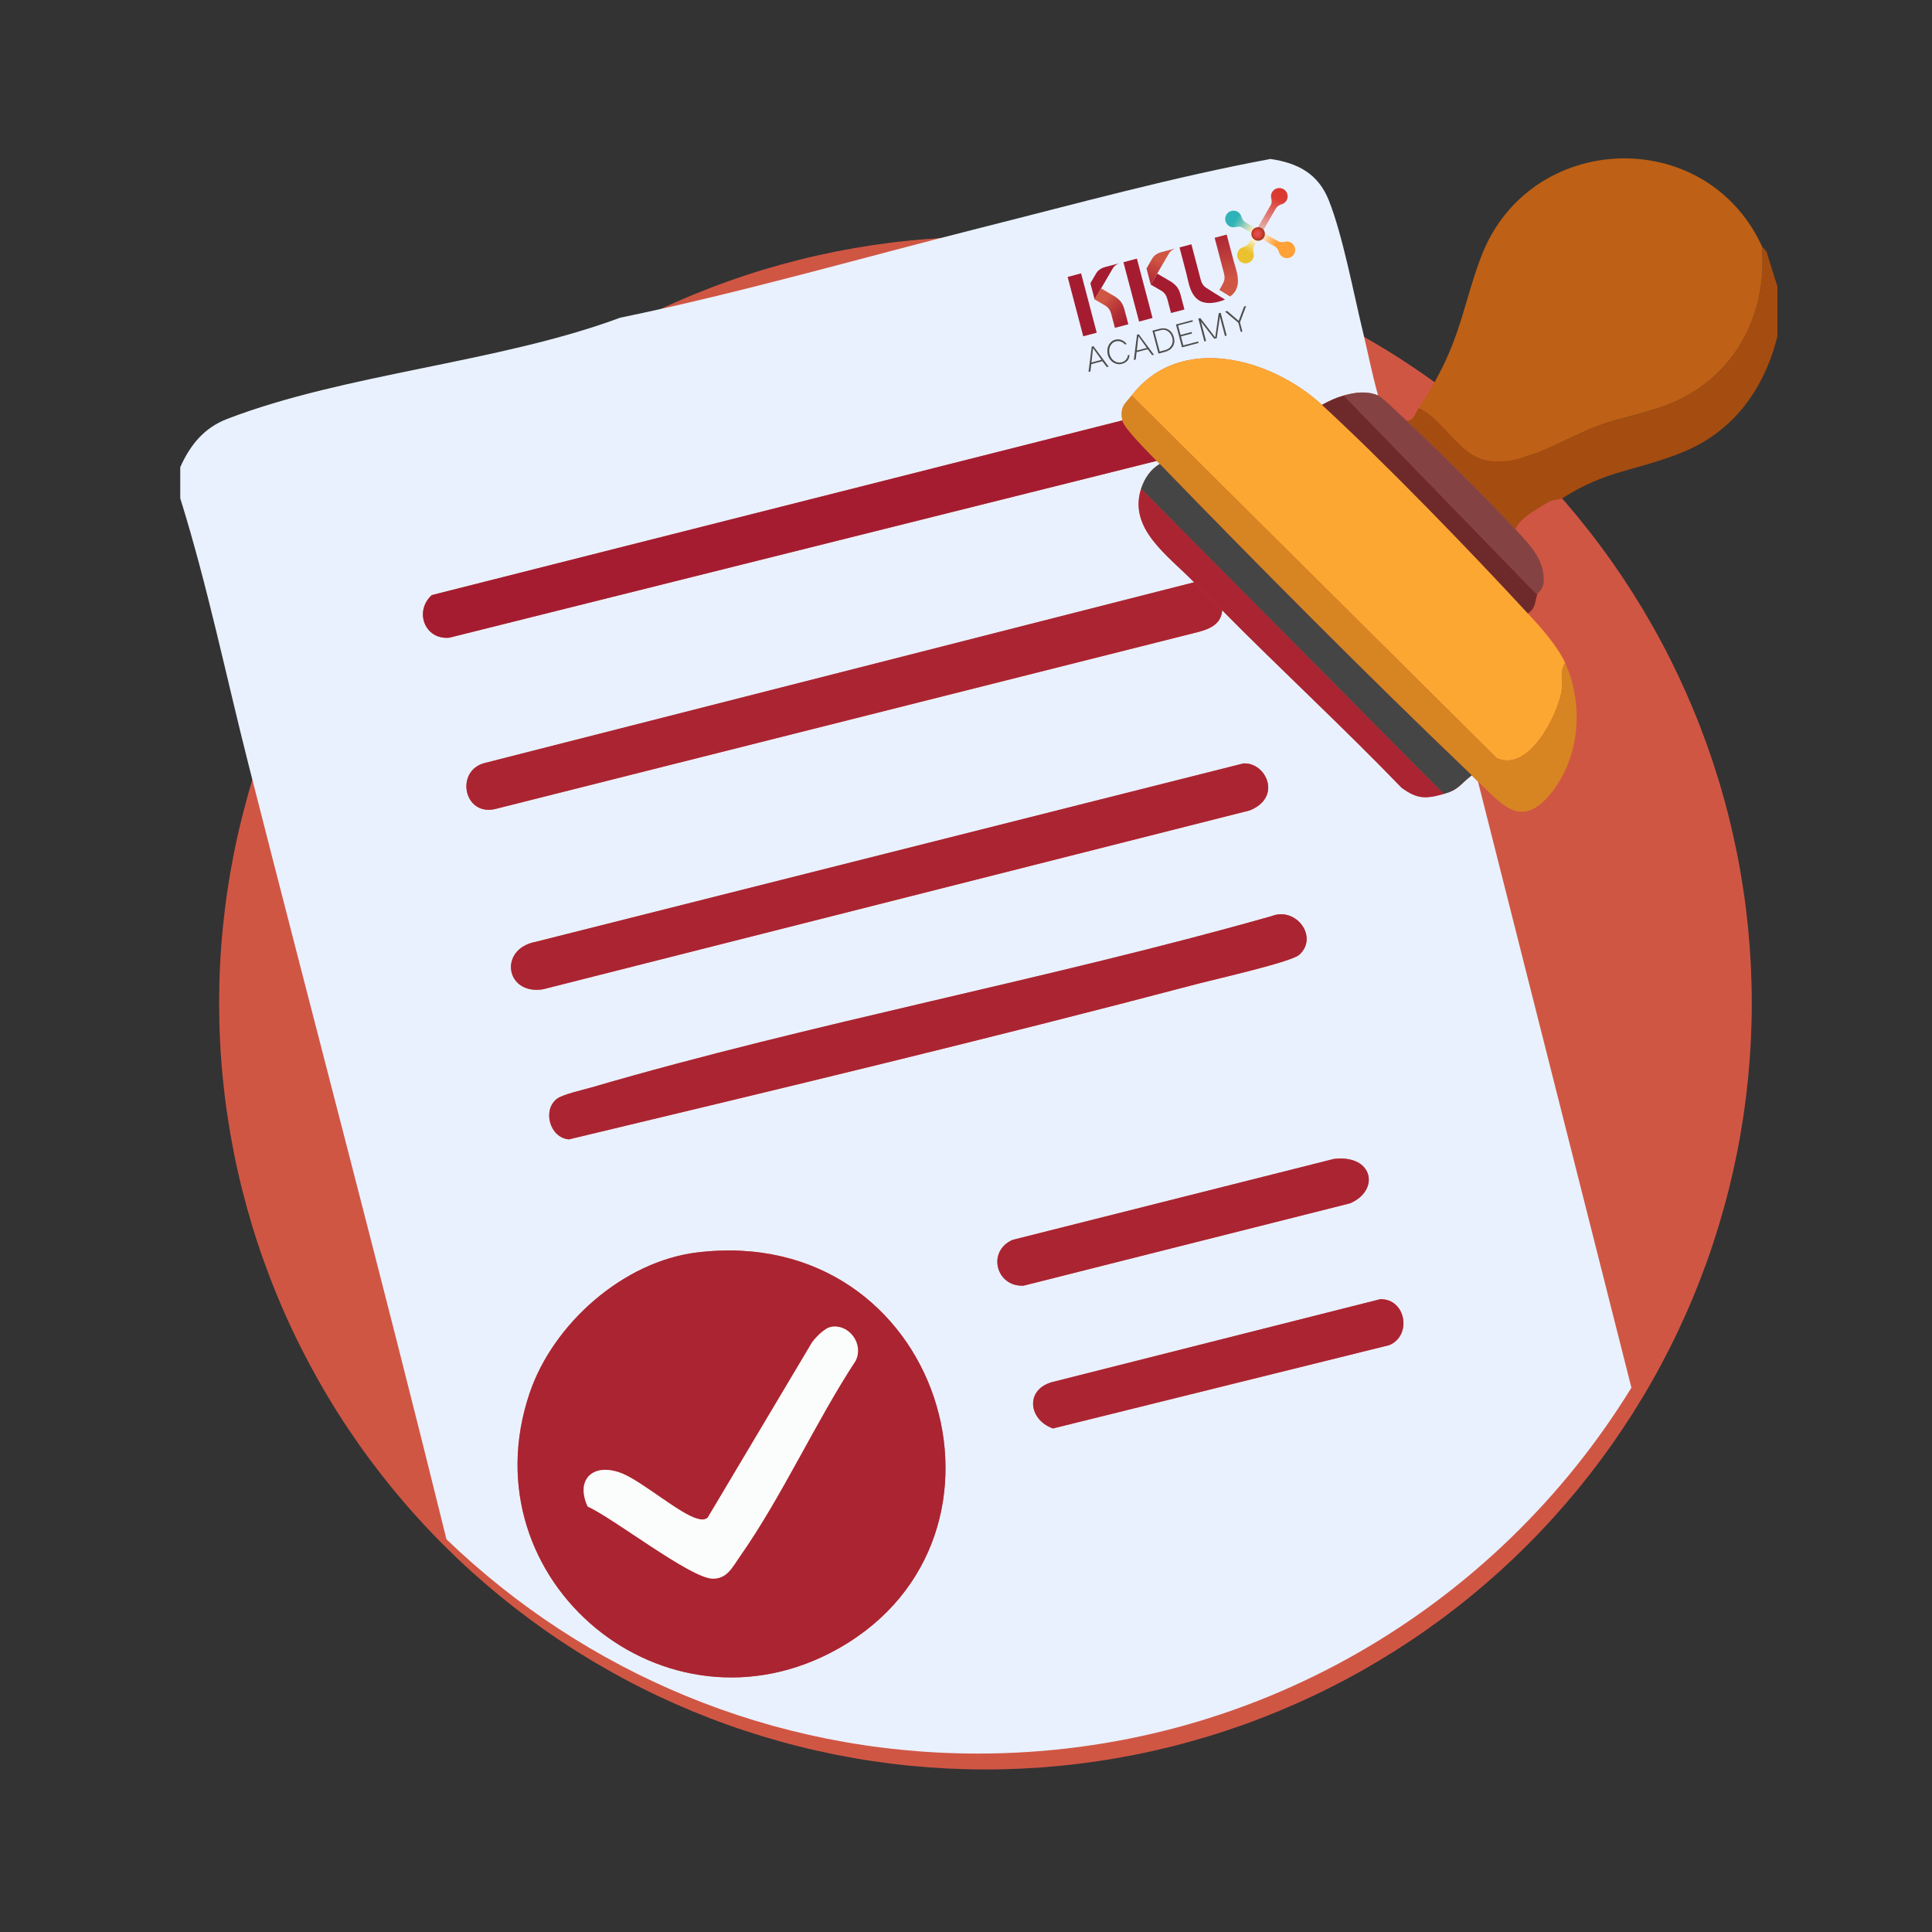 <svg xmlns="http://www.w3.org/2000/svg" xmlns:xlink="http://www.w3.org/1999/xlink" width="600" zoomAndPan="magnify" viewBox="0 0 450 450" height="600" preserveAspectRatio="xMidYMid meet" version="1.0"><rect x="0" y="0" width="450" height="450" fill="#333333" stroke="none"/><defs><clipPath id="b9b07e7da6"><path d="M 254 67 L 263 67 L 263 77 L 254 77 Z M 254 67 " clip-rule="nonzero"/></clipPath><clipPath id="e573fede01"><path d="M 256.461 67.176 L 259.719 69.082 C 261.238 70.109 261.609 70.965 261.996 72.449 L 262.809 75.531 L 259.68 76.359 L 258.871 73.273 C 258.621 72.328 258.293 71.738 257.445 71.176 L 254.953 69.742 Z M 256.461 67.176 " clip-rule="nonzero"/></clipPath><linearGradient x1="331.71" gradientTransform="matrix(0.725, -0.191, 0.191, 0.725, -0.87, 77.317)" y1="72.893" x2="341.72" gradientUnits="userSpaceOnUse" y2="89.361" id="b43487eb30"><stop stop-opacity="1" stop-color="rgb(81.599%, 33.699%, 26.7%)" offset="0"/><stop stop-opacity="1" stop-color="rgb(81.599%, 33.699%, 26.7%)" offset="0.25"/><stop stop-opacity="1" stop-color="rgb(81.599%, 33.699%, 26.7%)" offset="0.312"/><stop stop-opacity="1" stop-color="rgb(81.517%, 33.586%, 26.654%)" offset="0.344"/><stop stop-opacity="1" stop-color="rgb(81.247%, 33.215%, 26.506%)" offset="0.348"/><stop stop-opacity="1" stop-color="rgb(81.058%, 32.956%, 26.402%)" offset="0.352"/><stop stop-opacity="1" stop-color="rgb(80.869%, 32.697%, 26.299%)" offset="0.355"/><stop stop-opacity="1" stop-color="rgb(80.679%, 32.437%, 26.195%)" offset="0.359"/><stop stop-opacity="1" stop-color="rgb(80.49%, 32.178%, 26.091%)" offset="0.363"/><stop stop-opacity="1" stop-color="rgb(80.301%, 31.918%, 25.987%)" offset="0.367"/><stop stop-opacity="1" stop-color="rgb(80.112%, 31.657%, 25.883%)" offset="0.371"/><stop stop-opacity="1" stop-color="rgb(79.922%, 31.398%, 25.78%)" offset="0.375"/><stop stop-opacity="1" stop-color="rgb(79.733%, 31.139%, 25.674%)" offset="0.379"/><stop stop-opacity="1" stop-color="rgb(79.546%, 30.879%, 25.571%)" offset="0.383"/><stop stop-opacity="1" stop-color="rgb(79.356%, 30.62%, 25.467%)" offset="0.387"/><stop stop-opacity="1" stop-color="rgb(79.167%, 30.36%, 25.363%)" offset="0.391"/><stop stop-opacity="1" stop-color="rgb(78.978%, 30.101%, 25.259%)" offset="0.395"/><stop stop-opacity="1" stop-color="rgb(78.789%, 29.842%, 25.156%)" offset="0.398"/><stop stop-opacity="1" stop-color="rgb(78.6%, 29.582%, 25.052%)" offset="0.402"/><stop stop-opacity="1" stop-color="rgb(78.41%, 29.323%, 24.948%)" offset="0.406"/><stop stop-opacity="1" stop-color="rgb(78.221%, 29.063%, 24.844%)" offset="0.41"/><stop stop-opacity="1" stop-color="rgb(78.032%, 28.804%, 24.741%)" offset="0.414"/><stop stop-opacity="1" stop-color="rgb(77.843%, 28.545%, 24.637%)" offset="0.418"/><stop stop-opacity="1" stop-color="rgb(77.654%, 28.285%, 24.533%)" offset="0.422"/><stop stop-opacity="1" stop-color="rgb(77.464%, 28.024%, 24.429%)" offset="0.426"/><stop stop-opacity="1" stop-color="rgb(77.277%, 27.765%, 24.326%)" offset="0.43"/><stop stop-opacity="1" stop-color="rgb(77.087%, 27.505%, 24.222%)" offset="0.434"/><stop stop-opacity="1" stop-color="rgb(76.898%, 27.246%, 24.118%)" offset="0.438"/><stop stop-opacity="1" stop-color="rgb(76.709%, 26.987%, 24.014%)" offset="0.441"/><stop stop-opacity="1" stop-color="rgb(76.52%, 26.727%, 23.911%)" offset="0.445"/><stop stop-opacity="1" stop-color="rgb(76.375%, 26.538%, 23.851%)" offset="0.453"/><stop stop-opacity="1" stop-color="rgb(76.089%, 26.166%, 23.734%)" offset="0.461"/><stop stop-opacity="1" stop-color="rgb(75.806%, 25.798%, 23.619%)" offset="0.469"/><stop stop-opacity="1" stop-color="rgb(75.52%, 25.429%, 23.505%)" offset="0.477"/><stop stop-opacity="1" stop-color="rgb(75.237%, 25.06%, 23.39%)" offset="0.484"/><stop stop-opacity="1" stop-color="rgb(74.953%, 24.692%, 23.276%)" offset="0.492"/><stop stop-opacity="1" stop-color="rgb(74.669%, 24.323%, 23.161%)" offset="0.5"/><stop stop-opacity="1" stop-color="rgb(74.385%, 23.955%, 23.047%)" offset="0.508"/><stop stop-opacity="1" stop-color="rgb(74.101%, 23.586%, 22.932%)" offset="0.516"/><stop stop-opacity="1" stop-color="rgb(73.817%, 23.218%, 22.818%)" offset="0.523"/><stop stop-opacity="1" stop-color="rgb(73.534%, 22.849%, 22.704%)" offset="0.531"/><stop stop-opacity="1" stop-color="rgb(73.25%, 22.479%, 22.589%)" offset="0.539"/><stop stop-opacity="1" stop-color="rgb(72.966%, 22.112%, 22.475%)" offset="0.547"/><stop stop-opacity="1" stop-color="rgb(72.682%, 21.742%, 22.36%)" offset="0.555"/><stop stop-opacity="1" stop-color="rgb(72.398%, 21.375%, 22.246%)" offset="0.562"/><stop stop-opacity="1" stop-color="rgb(72.115%, 21.005%, 22.131%)" offset="0.57"/><stop stop-opacity="1" stop-color="rgb(71.831%, 20.638%, 22.017%)" offset="0.578"/><stop stop-opacity="1" stop-color="rgb(71.547%, 20.268%, 21.902%)" offset="0.586"/><stop stop-opacity="1" stop-color="rgb(71.263%, 19.899%, 21.788%)" offset="0.594"/><stop stop-opacity="1" stop-color="rgb(70.979%, 19.531%, 21.674%)" offset="0.602"/><stop stop-opacity="1" stop-color="rgb(70.695%, 19.162%, 21.559%)" offset="0.609"/><stop stop-opacity="1" stop-color="rgb(70.412%, 18.794%, 21.445%)" offset="0.617"/><stop stop-opacity="1" stop-color="rgb(70.128%, 18.425%, 21.33%)" offset="0.625"/><stop stop-opacity="1" stop-color="rgb(69.862%, 18.079%, 21.22%)" offset="0.633"/><stop stop-opacity="1" stop-color="rgb(69.653%, 17.793%, 21.124%)" offset="0.641"/><stop stop-opacity="1" stop-color="rgb(69.479%, 17.548%, 21.034%)" offset="0.643"/><stop stop-opacity="1" stop-color="rgb(69.392%, 17.426%, 20.99%)" offset="0.648"/><stop stop-opacity="1" stop-color="rgb(69.305%, 17.303%, 20.946%)" offset="0.656"/><stop stop-opacity="1" stop-color="rgb(69.131%, 17.058%, 20.857%)" offset="0.664"/><stop stop-opacity="1" stop-color="rgb(68.959%, 16.814%, 20.769%)" offset="0.672"/><stop stop-opacity="1" stop-color="rgb(68.785%, 16.57%, 20.679%)" offset="0.68"/><stop stop-opacity="1" stop-color="rgb(68.611%, 16.324%, 20.59%)" offset="0.688"/><stop stop-opacity="1" stop-color="rgb(68.439%, 16.08%, 20.502%)" offset="0.695"/><stop stop-opacity="1" stop-color="rgb(68.265%, 15.836%, 20.412%)" offset="0.703"/><stop stop-opacity="1" stop-color="rgb(68.091%, 15.59%, 20.323%)" offset="0.711"/><stop stop-opacity="1" stop-color="rgb(67.917%, 15.346%, 20.235%)" offset="0.719"/><stop stop-opacity="1" stop-color="rgb(67.744%, 15.102%, 20.145%)" offset="0.727"/><stop stop-opacity="1" stop-color="rgb(67.57%, 14.856%, 20.056%)" offset="0.734"/><stop stop-opacity="1" stop-color="rgb(67.397%, 14.612%, 19.968%)" offset="0.742"/><stop stop-opacity="1" stop-color="rgb(67.224%, 14.368%, 19.878%)" offset="0.75"/><stop stop-opacity="1" stop-color="rgb(67.05%, 14.122%, 19.789%)" offset="0.758"/><stop stop-opacity="1" stop-color="rgb(66.876%, 13.878%, 19.701%)" offset="0.766"/><stop stop-opacity="1" stop-color="rgb(66.704%, 13.632%, 19.611%)" offset="0.773"/><stop stop-opacity="1" stop-color="rgb(66.53%, 13.388%, 19.522%)" offset="0.781"/><stop stop-opacity="1" stop-color="rgb(66.356%, 13.144%, 19.434%)" offset="0.789"/><stop stop-opacity="1" stop-color="rgb(66.182%, 12.898%, 19.345%)" offset="0.797"/><stop stop-opacity="1" stop-color="rgb(65.97%, 12.604%, 19.241%)" offset="0.812"/><stop stop-opacity="1" stop-color="rgb(65.718%, 12.274%, 19.139%)" offset="0.844"/><stop stop-opacity="1" stop-color="rgb(65.468%, 11.96%, 19.055%)" offset="0.875"/><stop stop-opacity="1" stop-color="rgb(65.216%, 11.646%, 18.971%)" offset="0.906"/><stop stop-opacity="1" stop-color="rgb(64.966%, 11.333%, 18.887%)" offset="0.938"/><stop stop-opacity="1" stop-color="rgb(64.769%, 11.087%, 18.822%)" offset="1"/></linearGradient><clipPath id="47bec7c68c"><path d="M 282 54 L 289 54 L 289 70 L 282 70 Z M 282 54 " clip-rule="nonzero"/></clipPath><clipPath id="fa1abc4725"><path d="M 284.016 67.559 L 284.039 67.516 C 284.039 67.516 284.871 66 284.871 66 L 284.887 65.969 C 285.309 65.109 285.293 64.449 285.051 63.531 L 282.914 55.402 L 282.961 55.402 C 282.961 55.402 282.961 55.371 282.961 55.371 L 285.719 54.645 L 287.324 60.727 C 287.762 62.387 288.789 64.836 288.129 66.891 C 287.879 67.695 287.387 68.445 286.508 69.059 L 284.039 67.551 Z M 284.016 67.559 " clip-rule="nonzero"/></clipPath><linearGradient x1="373.16" gradientTransform="matrix(0.725, -0.191, 0.191, 0.725, -0.87, 77.317)" y1="88.343" x2="376.071" gradientUnits="userSpaceOnUse" y2="66.489" id="07c26cd36f"><stop stop-opacity="1" stop-color="rgb(81.599%, 33.699%, 26.7%)" offset="0"/><stop stop-opacity="1" stop-color="rgb(81.599%, 33.699%, 26.7%)" offset="0.075"/><stop stop-opacity="1" stop-color="rgb(81.599%, 33.699%, 26.7%)" offset="0.25"/><stop stop-opacity="1" stop-color="rgb(81.599%, 33.699%, 26.7%)" offset="0.281"/><stop stop-opacity="1" stop-color="rgb(81.531%, 33.606%, 26.668%)" offset="0.297"/><stop stop-opacity="1" stop-color="rgb(81.375%, 33.395%, 26.595%)" offset="0.305"/><stop stop-opacity="1" stop-color="rgb(81.201%, 33.159%, 26.514%)" offset="0.312"/><stop stop-opacity="1" stop-color="rgb(81.027%, 32.924%, 26.433%)" offset="0.32"/><stop stop-opacity="1" stop-color="rgb(80.852%, 32.687%, 26.352%)" offset="0.328"/><stop stop-opacity="1" stop-color="rgb(80.678%, 32.451%, 26.271%)" offset="0.336"/><stop stop-opacity="1" stop-color="rgb(80.504%, 32.216%, 26.19%)" offset="0.344"/><stop stop-opacity="1" stop-color="rgb(80.33%, 31.979%, 26.109%)" offset="0.352"/><stop stop-opacity="1" stop-color="rgb(80.156%, 31.743%, 26.03%)" offset="0.359"/><stop stop-opacity="1" stop-color="rgb(79.982%, 31.508%, 25.949%)" offset="0.367"/><stop stop-opacity="1" stop-color="rgb(79.807%, 31.271%, 25.868%)" offset="0.375"/><stop stop-opacity="1" stop-color="rgb(79.633%, 31.036%, 25.787%)" offset="0.383"/><stop stop-opacity="1" stop-color="rgb(79.459%, 30.8%, 25.706%)" offset="0.391"/><stop stop-opacity="1" stop-color="rgb(79.285%, 30.563%, 25.626%)" offset="0.398"/><stop stop-opacity="1" stop-color="rgb(79.111%, 30.328%, 25.545%)" offset="0.406"/><stop stop-opacity="1" stop-color="rgb(78.937%, 30.092%, 25.464%)" offset="0.414"/><stop stop-opacity="1" stop-color="rgb(78.763%, 29.855%, 25.383%)" offset="0.422"/><stop stop-opacity="1" stop-color="rgb(78.587%, 29.62%, 25.302%)" offset="0.43"/><stop stop-opacity="1" stop-color="rgb(78.413%, 29.384%, 25.221%)" offset="0.438"/><stop stop-opacity="1" stop-color="rgb(78.239%, 29.147%, 25.14%)" offset="0.445"/><stop stop-opacity="1" stop-color="rgb(78.065%, 28.912%, 25.06%)" offset="0.453"/><stop stop-opacity="1" stop-color="rgb(77.892%, 28.676%, 24.979%)" offset="0.461"/><stop stop-opacity="1" stop-color="rgb(77.718%, 28.441%, 24.899%)" offset="0.469"/><stop stop-opacity="1" stop-color="rgb(77.542%, 28.204%, 24.818%)" offset="0.477"/><stop stop-opacity="1" stop-color="rgb(77.368%, 27.968%, 24.738%)" offset="0.484"/><stop stop-opacity="1" stop-color="rgb(77.194%, 27.733%, 24.657%)" offset="0.492"/><stop stop-opacity="1" stop-color="rgb(77.02%, 27.496%, 24.576%)" offset="0.5"/><stop stop-opacity="1" stop-color="rgb(76.846%, 27.26%, 24.495%)" offset="0.508"/><stop stop-opacity="1" stop-color="rgb(76.672%, 27.025%, 24.414%)" offset="0.516"/><stop stop-opacity="1" stop-color="rgb(76.497%, 26.788%, 24.333%)" offset="0.523"/><stop stop-opacity="1" stop-color="rgb(76.323%, 26.552%, 24.252%)" offset="0.531"/><stop stop-opacity="1" stop-color="rgb(76.149%, 26.317%, 24.171%)" offset="0.539"/><stop stop-opacity="1" stop-color="rgb(75.975%, 26.08%, 24.091%)" offset="0.547"/><stop stop-opacity="1" stop-color="rgb(75.801%, 25.845%, 24.01%)" offset="0.555"/><stop stop-opacity="1" stop-color="rgb(75.627%, 25.609%, 23.929%)" offset="0.562"/><stop stop-opacity="1" stop-color="rgb(75.452%, 25.372%, 23.848%)" offset="0.57"/><stop stop-opacity="1" stop-color="rgb(75.278%, 25.137%, 23.769%)" offset="0.578"/><stop stop-opacity="1" stop-color="rgb(75.104%, 24.901%, 23.688%)" offset="0.586"/><stop stop-opacity="1" stop-color="rgb(74.93%, 24.664%, 23.607%)" offset="0.594"/><stop stop-opacity="1" stop-color="rgb(74.756%, 24.429%, 23.526%)" offset="0.602"/><stop stop-opacity="1" stop-color="rgb(74.582%, 24.193%, 23.445%)" offset="0.609"/><stop stop-opacity="1" stop-color="rgb(74.408%, 23.956%, 23.364%)" offset="0.617"/><stop stop-opacity="1" stop-color="rgb(74.232%, 23.721%, 23.283%)" offset="0.625"/><stop stop-opacity="1" stop-color="rgb(74.059%, 23.485%, 23.203%)" offset="0.633"/><stop stop-opacity="1" stop-color="rgb(73.885%, 23.25%, 23.122%)" offset="0.641"/><stop stop-opacity="1" stop-color="rgb(73.711%, 23.013%, 23.041%)" offset="0.648"/><stop stop-opacity="1" stop-color="rgb(73.537%, 22.777%, 22.96%)" offset="0.656"/><stop stop-opacity="1" stop-color="rgb(73.363%, 22.542%, 22.879%)" offset="0.664"/><stop stop-opacity="1" stop-color="rgb(73.187%, 22.305%, 22.798%)" offset="0.672"/><stop stop-opacity="1" stop-color="rgb(73.013%, 22.069%, 22.717%)" offset="0.68"/><stop stop-opacity="1" stop-color="rgb(72.839%, 21.834%, 22.638%)" offset="0.688"/><stop stop-opacity="1" stop-color="rgb(72.665%, 21.597%, 22.557%)" offset="0.695"/><stop stop-opacity="1" stop-color="rgb(72.491%, 21.361%, 22.476%)" offset="0.703"/><stop stop-opacity="1" stop-color="rgb(72.318%, 21.126%, 22.395%)" offset="0.711"/><stop stop-opacity="1" stop-color="rgb(72.142%, 20.889%, 22.314%)" offset="0.719"/><stop stop-opacity="1" stop-color="rgb(71.968%, 20.654%, 22.234%)" offset="0.727"/><stop stop-opacity="1" stop-color="rgb(71.794%, 20.418%, 22.153%)" offset="0.734"/><stop stop-opacity="1" stop-color="rgb(71.62%, 20.181%, 22.072%)" offset="0.742"/><stop stop-opacity="1" stop-color="rgb(71.446%, 19.946%, 21.991%)" offset="0.75"/><stop stop-opacity="1" stop-color="rgb(71.272%, 19.71%, 21.91%)" offset="0.758"/><stop stop-opacity="1" stop-color="rgb(71.097%, 19.473%, 21.829%)" offset="0.766"/><stop stop-opacity="1" stop-color="rgb(70.923%, 19.238%, 21.748%)" offset="0.773"/><stop stop-opacity="1" stop-color="rgb(70.749%, 19.002%, 21.667%)" offset="0.781"/><stop stop-opacity="1" stop-color="rgb(70.515%, 18.689%, 21.559%)" offset="0.797"/><stop stop-opacity="1" stop-color="rgb(70.229%, 18.309%, 21.423%)" offset="0.812"/><stop stop-opacity="1" stop-color="rgb(69.949%, 17.94%, 21.291%)" offset="0.828"/><stop stop-opacity="1" stop-color="rgb(69.669%, 17.569%, 21.156%)" offset="0.844"/><stop stop-opacity="1" stop-color="rgb(69.388%, 17.198%, 21.024%)" offset="0.859"/><stop stop-opacity="1" stop-color="rgb(69.109%, 16.827%, 20.891%)" offset="0.875"/><stop stop-opacity="1" stop-color="rgb(68.828%, 16.457%, 20.758%)" offset="0.891"/><stop stop-opacity="1" stop-color="rgb(68.547%, 16.086%, 20.625%)" offset="0.906"/><stop stop-opacity="1" stop-color="rgb(68.268%, 15.715%, 20.493%)" offset="0.922"/><stop stop-opacity="1" stop-color="rgb(67.987%, 15.346%, 20.358%)" offset="0.925"/><stop stop-opacity="1" stop-color="rgb(67.847%, 15.161%, 20.293%)" offset="0.938"/><stop stop-opacity="1" stop-color="rgb(67.706%, 14.975%, 20.226%)" offset="0.953"/><stop stop-opacity="1" stop-color="rgb(67.426%, 14.604%, 20.093%)" offset="0.969"/><stop stop-opacity="1" stop-color="rgb(67.146%, 14.233%, 19.96%)" offset="0.984"/><stop stop-opacity="1" stop-color="rgb(66.866%, 13.863%, 19.827%)" offset="1"/></linearGradient><clipPath id="29380a3f4c"><path d="M 292 43 L 300 43 L 300 54 L 292 54 Z M 292 43 " clip-rule="nonzero"/></clipPath><clipPath id="294181f479"><path d="M 298.949 44.047 C 299.871 44.586 300.195 45.773 299.656 46.695 C 299.379 47.176 298.922 47.488 298.418 47.609 C 297.953 47.789 297.465 48.059 297.219 48.48 L 294.148 53.773 L 292.914 53.062 L 295.973 47.781 C 296.297 47.219 296.191 46.77 296.113 46.273 C 295.973 45.789 296.016 45.238 296.297 44.762 C 296.836 43.836 298.02 43.516 298.941 44.055 Z M 298.949 44.047 " clip-rule="evenodd"/></clipPath><linearGradient x1="399.096" gradientTransform="matrix(0.725, -0.191, 0.191, 0.725, -0.87, 77.317)" y1="55.833" x2="387.742" gradientUnits="userSpaceOnUse" y2="72.567" id="79f970dcf4"><stop stop-opacity="1" stop-color="rgb(85.5%, 21.599%, 17.999%)" offset="0"/><stop stop-opacity="1" stop-color="rgb(85.5%, 21.661%, 18.065%)" offset="0.125"/><stop stop-opacity="1" stop-color="rgb(85.5%, 21.826%, 18.242%)" offset="0.156"/><stop stop-opacity="1" stop-color="rgb(85.5%, 22.034%, 18.462%)" offset="0.188"/><stop stop-opacity="1" stop-color="rgb(85.5%, 22.24%, 18.683%)" offset="0.219"/><stop stop-opacity="1" stop-color="rgb(85.5%, 22.446%, 18.903%)" offset="0.25"/><stop stop-opacity="1" stop-color="rgb(85.5%, 22.653%, 19.124%)" offset="0.281"/><stop stop-opacity="1" stop-color="rgb(85.5%, 22.859%, 19.344%)" offset="0.312"/><stop stop-opacity="1" stop-color="rgb(85.5%, 23.015%, 19.508%)" offset="0.328"/><stop stop-opacity="1" stop-color="rgb(85.512%, 23.21%, 19.716%)" offset="0.336"/><stop stop-opacity="1" stop-color="rgb(85.561%, 23.7%, 20.232%)" offset="0.34"/><stop stop-opacity="1" stop-color="rgb(85.596%, 24.046%, 20.598%)" offset="0.344"/><stop stop-opacity="1" stop-color="rgb(85.631%, 24.393%, 20.963%)" offset="0.348"/><stop stop-opacity="1" stop-color="rgb(85.666%, 24.739%, 21.329%)" offset="0.352"/><stop stop-opacity="1" stop-color="rgb(85.701%, 25.085%, 21.693%)" offset="0.355"/><stop stop-opacity="1" stop-color="rgb(85.736%, 25.432%, 22.058%)" offset="0.359"/><stop stop-opacity="1" stop-color="rgb(85.771%, 25.778%, 22.423%)" offset="0.363"/><stop stop-opacity="1" stop-color="rgb(85.806%, 26.125%, 22.789%)" offset="0.367"/><stop stop-opacity="1" stop-color="rgb(85.841%, 26.471%, 23.154%)" offset="0.371"/><stop stop-opacity="1" stop-color="rgb(85.876%, 26.817%, 23.52%)" offset="0.375"/><stop stop-opacity="1" stop-color="rgb(85.912%, 27.164%, 23.885%)" offset="0.379"/><stop stop-opacity="1" stop-color="rgb(85.947%, 27.512%, 24.251%)" offset="0.383"/><stop stop-opacity="1" stop-color="rgb(85.982%, 27.858%, 24.615%)" offset="0.387"/><stop stop-opacity="1" stop-color="rgb(86.017%, 28.204%, 24.98%)" offset="0.391"/><stop stop-opacity="1" stop-color="rgb(86.052%, 28.551%, 25.345%)" offset="0.395"/><stop stop-opacity="1" stop-color="rgb(86.087%, 28.897%, 25.711%)" offset="0.398"/><stop stop-opacity="1" stop-color="rgb(86.122%, 29.243%, 26.076%)" offset="0.402"/><stop stop-opacity="1" stop-color="rgb(86.157%, 29.59%, 26.442%)" offset="0.406"/><stop stop-opacity="1" stop-color="rgb(86.192%, 29.936%, 26.807%)" offset="0.41"/><stop stop-opacity="1" stop-color="rgb(86.227%, 30.283%, 27.171%)" offset="0.414"/><stop stop-opacity="1" stop-color="rgb(86.263%, 30.629%, 27.536%)" offset="0.418"/><stop stop-opacity="1" stop-color="rgb(86.298%, 30.975%, 27.902%)" offset="0.422"/><stop stop-opacity="1" stop-color="rgb(86.333%, 31.322%, 28.267%)" offset="0.426"/><stop stop-opacity="1" stop-color="rgb(86.368%, 31.668%, 28.633%)" offset="0.43"/><stop stop-opacity="1" stop-color="rgb(86.403%, 32.014%, 28.998%)" offset="0.434"/><stop stop-opacity="1" stop-color="rgb(86.438%, 32.361%, 29.364%)" offset="0.438"/><stop stop-opacity="1" stop-color="rgb(86.473%, 32.707%, 29.729%)" offset="0.441"/><stop stop-opacity="1" stop-color="rgb(86.508%, 33.054%, 30.093%)" offset="0.445"/><stop stop-opacity="1" stop-color="rgb(86.543%, 33.4%, 30.458%)" offset="0.449"/><stop stop-opacity="1" stop-color="rgb(86.578%, 33.746%, 30.824%)" offset="0.453"/><stop stop-opacity="1" stop-color="rgb(86.613%, 34.093%, 31.189%)" offset="0.457"/><stop stop-opacity="1" stop-color="rgb(86.65%, 34.439%, 31.555%)" offset="0.461"/><stop stop-opacity="1" stop-color="rgb(86.685%, 34.785%, 31.92%)" offset="0.465"/><stop stop-opacity="1" stop-color="rgb(86.72%, 35.132%, 32.285%)" offset="0.469"/><stop stop-opacity="1" stop-color="rgb(86.755%, 35.478%, 32.649%)" offset="0.473"/><stop stop-opacity="1" stop-color="rgb(86.79%, 35.826%, 33.015%)" offset="0.477"/><stop stop-opacity="1" stop-color="rgb(86.826%, 36.172%, 33.38%)" offset="0.48"/><stop stop-opacity="1" stop-color="rgb(86.861%, 36.519%, 33.746%)" offset="0.484"/><stop stop-opacity="1" stop-color="rgb(86.896%, 36.865%, 34.111%)" offset="0.488"/><stop stop-opacity="1" stop-color="rgb(86.931%, 37.212%, 34.477%)" offset="0.492"/><stop stop-opacity="1" stop-color="rgb(86.966%, 37.558%, 34.842%)" offset="0.496"/><stop stop-opacity="1" stop-color="rgb(87.001%, 37.904%, 35.207%)" offset="0.5"/><stop stop-opacity="1" stop-color="rgb(87.036%, 38.251%, 35.571%)" offset="0.504"/><stop stop-opacity="1" stop-color="rgb(87.071%, 38.597%, 35.938%)" offset="0.508"/><stop stop-opacity="1" stop-color="rgb(87.106%, 38.943%, 36.302%)" offset="0.512"/><stop stop-opacity="1" stop-color="rgb(87.141%, 39.29%, 36.668%)" offset="0.516"/><stop stop-opacity="1" stop-color="rgb(87.177%, 39.636%, 37.033%)" offset="0.52"/><stop stop-opacity="1" stop-color="rgb(87.212%, 39.983%, 37.398%)" offset="0.523"/><stop stop-opacity="1" stop-color="rgb(87.247%, 40.329%, 37.762%)" offset="0.527"/><stop stop-opacity="1" stop-color="rgb(87.282%, 40.675%, 38.129%)" offset="0.531"/><stop stop-opacity="1" stop-color="rgb(87.317%, 41.022%, 38.493%)" offset="0.535"/><stop stop-opacity="1" stop-color="rgb(87.352%, 41.368%, 38.86%)" offset="0.539"/><stop stop-opacity="1" stop-color="rgb(87.387%, 41.714%, 39.224%)" offset="0.543"/><stop stop-opacity="1" stop-color="rgb(87.422%, 42.061%, 39.59%)" offset="0.547"/><stop stop-opacity="1" stop-color="rgb(87.457%, 42.407%, 39.955%)" offset="0.551"/><stop stop-opacity="1" stop-color="rgb(87.492%, 42.754%, 40.32%)" offset="0.555"/><stop stop-opacity="1" stop-color="rgb(87.527%, 43.1%, 40.685%)" offset="0.559"/><stop stop-opacity="1" stop-color="rgb(87.563%, 43.446%, 41.051%)" offset="0.562"/><stop stop-opacity="1" stop-color="rgb(87.598%, 43.793%, 41.415%)" offset="0.566"/><stop stop-opacity="1" stop-color="rgb(87.633%, 44.141%, 41.782%)" offset="0.57"/><stop stop-opacity="1" stop-color="rgb(87.668%, 44.487%, 42.146%)" offset="0.574"/><stop stop-opacity="1" stop-color="rgb(87.703%, 44.833%, 42.511%)" offset="0.578"/><stop stop-opacity="1" stop-color="rgb(87.738%, 45.18%, 42.876%)" offset="0.582"/><stop stop-opacity="1" stop-color="rgb(87.773%, 45.526%, 43.242%)" offset="0.586"/><stop stop-opacity="1" stop-color="rgb(87.808%, 45.872%, 43.607%)" offset="0.59"/><stop stop-opacity="1" stop-color="rgb(87.843%, 46.219%, 43.973%)" offset="0.594"/><stop stop-opacity="1" stop-color="rgb(87.878%, 46.565%, 44.337%)" offset="0.598"/><stop stop-opacity="1" stop-color="rgb(87.914%, 46.912%, 44.704%)" offset="0.602"/><stop stop-opacity="1" stop-color="rgb(87.949%, 47.258%, 45.068%)" offset="0.605"/><stop stop-opacity="1" stop-color="rgb(87.984%, 47.604%, 45.433%)" offset="0.609"/><stop stop-opacity="1" stop-color="rgb(88.019%, 47.951%, 45.798%)" offset="0.613"/><stop stop-opacity="1" stop-color="rgb(88.055%, 48.297%, 46.164%)" offset="0.617"/><stop stop-opacity="1" stop-color="rgb(88.091%, 48.643%, 46.529%)" offset="0.621"/><stop stop-opacity="1" stop-color="rgb(88.126%, 48.99%, 46.895%)" offset="0.625"/><stop stop-opacity="1" stop-color="rgb(88.161%, 49.336%, 47.26%)" offset="0.629"/><stop stop-opacity="1" stop-color="rgb(88.196%, 49.683%, 47.624%)" offset="0.633"/><stop stop-opacity="1" stop-color="rgb(88.231%, 50.029%, 47.989%)" offset="0.637"/><stop stop-opacity="1" stop-color="rgb(88.266%, 50.375%, 48.355%)" offset="0.641"/><stop stop-opacity="1" stop-color="rgb(88.301%, 50.722%, 48.72%)" offset="0.645"/><stop stop-opacity="1" stop-color="rgb(88.336%, 51.068%, 49.086%)" offset="0.648"/><stop stop-opacity="1" stop-color="rgb(88.371%, 51.414%, 49.451%)" offset="0.652"/><stop stop-opacity="1" stop-color="rgb(88.406%, 51.761%, 49.817%)" offset="0.656"/><stop stop-opacity="1" stop-color="rgb(88.441%, 52.107%, 50.182%)" offset="0.66"/><stop stop-opacity="1" stop-color="rgb(88.477%, 52.455%, 50.546%)" offset="0.664"/><stop stop-opacity="1" stop-color="rgb(88.512%, 52.802%, 50.911%)" offset="0.668"/><stop stop-opacity="1" stop-color="rgb(88.547%, 53.148%, 51.277%)" offset="0.672"/><stop stop-opacity="1" stop-color="rgb(88.582%, 53.494%, 51.642%)" offset="0.676"/><stop stop-opacity="1" stop-color="rgb(88.617%, 53.841%, 52.008%)" offset="0.68"/><stop stop-opacity="1" stop-color="rgb(88.652%, 54.187%, 52.373%)" offset="0.684"/><stop stop-opacity="1" stop-color="rgb(88.687%, 54.533%, 52.737%)" offset="0.688"/><stop stop-opacity="1" stop-color="rgb(88.722%, 54.88%, 53.102%)" offset="0.691"/><stop stop-opacity="1" stop-color="rgb(88.757%, 55.226%, 53.468%)" offset="0.695"/><stop stop-opacity="1" stop-color="rgb(88.792%, 55.573%, 53.833%)" offset="0.699"/><stop stop-opacity="1" stop-color="rgb(88.828%, 55.919%, 54.199%)" offset="0.703"/><stop stop-opacity="1" stop-color="rgb(88.863%, 56.265%, 54.564%)" offset="0.707"/><stop stop-opacity="1" stop-color="rgb(88.898%, 56.612%, 54.93%)" offset="0.711"/><stop stop-opacity="1" stop-color="rgb(88.933%, 56.958%, 55.295%)" offset="0.715"/><stop stop-opacity="1" stop-color="rgb(88.968%, 57.304%, 55.659%)" offset="0.719"/><stop stop-opacity="1" stop-color="rgb(89.003%, 57.651%, 56.024%)" offset="0.723"/><stop stop-opacity="1" stop-color="rgb(89.038%, 57.997%, 56.39%)" offset="0.727"/><stop stop-opacity="1" stop-color="rgb(89.073%, 58.344%, 56.755%)" offset="0.73"/><stop stop-opacity="1" stop-color="rgb(89.108%, 58.69%, 57.121%)" offset="0.734"/><stop stop-opacity="1" stop-color="rgb(89.143%, 59.036%, 57.486%)" offset="0.738"/><stop stop-opacity="1" stop-color="rgb(89.178%, 59.383%, 57.851%)" offset="0.742"/><stop stop-opacity="1" stop-color="rgb(89.214%, 59.729%, 58.215%)" offset="0.746"/><stop stop-opacity="1" stop-color="rgb(89.249%, 60.075%, 58.582%)" offset="0.75"/><stop stop-opacity="1" stop-color="rgb(89.284%, 60.422%, 58.946%)" offset="0.754"/><stop stop-opacity="1" stop-color="rgb(89.319%, 60.768%, 59.312%)" offset="0.758"/><stop stop-opacity="1" stop-color="rgb(89.354%, 61.115%, 59.677%)" offset="0.762"/><stop stop-opacity="1" stop-color="rgb(89.389%, 61.462%, 60.043%)" offset="0.766"/><stop stop-opacity="1" stop-color="rgb(89.424%, 61.809%, 60.408%)" offset="0.77"/><stop stop-opacity="1" stop-color="rgb(89.461%, 62.155%, 60.773%)" offset="0.773"/><stop stop-opacity="1" stop-color="rgb(89.496%, 62.502%, 61.137%)" offset="0.777"/><stop stop-opacity="1" stop-color="rgb(89.531%, 62.848%, 61.504%)" offset="0.781"/><stop stop-opacity="1" stop-color="rgb(89.566%, 63.194%, 61.868%)" offset="0.785"/><stop stop-opacity="1" stop-color="rgb(89.601%, 63.541%, 62.234%)" offset="0.789"/><stop stop-opacity="1" stop-color="rgb(89.636%, 63.887%, 62.599%)" offset="0.793"/><stop stop-opacity="1" stop-color="rgb(89.671%, 64.233%, 62.964%)" offset="0.797"/><stop stop-opacity="1" stop-color="rgb(89.706%, 64.58%, 63.329%)" offset="0.801"/><stop stop-opacity="1" stop-color="rgb(89.742%, 64.926%, 63.695%)" offset="0.805"/><stop stop-opacity="1" stop-color="rgb(89.771%, 65.213%, 63.997%)" offset="0.809"/><stop stop-opacity="1" stop-color="rgb(89.799%, 65.5%, 64.299%)" offset="0.812"/><stop stop-opacity="1" stop-color="rgb(89.799%, 65.5%, 64.299%)" offset="0.875"/><stop stop-opacity="1" stop-color="rgb(89.799%, 65.5%, 64.299%)" offset="1"/></linearGradient><clipPath id="08e5561888"><path d="M 288 54 L 294 54 L 294 62 L 288 62 Z M 288 54 " clip-rule="nonzero"/></clipPath><clipPath id="16945e17dd"><path d="M 289.125 61.094 C 288.203 60.555 287.879 59.371 288.422 58.449 C 288.699 57.969 289.156 57.652 289.656 57.531 C 290.121 57.352 290.609 57.082 290.859 56.664 L 291.84 54.945 L 293.078 55.656 L 292.102 57.359 C 291.781 57.922 291.887 58.371 291.961 58.867 C 292.102 59.355 292.059 59.902 291.781 60.383 C 291.238 61.305 290.055 61.629 289.133 61.086 Z M 289.125 61.094 " clip-rule="evenodd"/></clipPath><linearGradient x1="377.607" gradientTransform="matrix(0.725, -0.191, 0.191, 0.725, -0.87, 77.317)" y1="79.605" x2="387.021" gradientUnits="userSpaceOnUse" y2="69.642" id="540e56f7f8"><stop stop-opacity="1" stop-color="rgb(92.2%, 76.099%, 17.599%)" offset="0"/><stop stop-opacity="1" stop-color="rgb(92.2%, 76.099%, 17.599%)" offset="0.25"/><stop stop-opacity="1" stop-color="rgb(92.2%, 76.099%, 17.599%)" offset="0.375"/><stop stop-opacity="1" stop-color="rgb(92.2%, 76.099%, 17.599%)" offset="0.438"/><stop stop-opacity="1" stop-color="rgb(92.2%, 76.099%, 17.599%)" offset="0.45"/><stop stop-opacity="1" stop-color="rgb(92.2%, 76.099%, 17.599%)" offset="0.469"/><stop stop-opacity="1" stop-color="rgb(92.22%, 76.18%, 17.897%)" offset="0.473"/><stop stop-opacity="1" stop-color="rgb(92.239%, 76.262%, 18.196%)" offset="0.477"/><stop stop-opacity="1" stop-color="rgb(92.27%, 76.384%, 18.645%)" offset="0.48"/><stop stop-opacity="1" stop-color="rgb(92.3%, 76.508%, 19.095%)" offset="0.484"/><stop stop-opacity="1" stop-color="rgb(92.331%, 76.63%, 19.543%)" offset="0.488"/><stop stop-opacity="1" stop-color="rgb(92.363%, 76.752%, 19.992%)" offset="0.492"/><stop stop-opacity="1" stop-color="rgb(92.393%, 76.874%, 20.441%)" offset="0.496"/><stop stop-opacity="1" stop-color="rgb(92.424%, 76.996%, 20.889%)" offset="0.5"/><stop stop-opacity="1" stop-color="rgb(92.455%, 77.118%, 21.338%)" offset="0.504"/><stop stop-opacity="1" stop-color="rgb(92.485%, 77.242%, 21.786%)" offset="0.508"/><stop stop-opacity="1" stop-color="rgb(92.529%, 77.434%, 22.44%)" offset="0.512"/><stop stop-opacity="1" stop-color="rgb(92.574%, 77.626%, 23.093%)" offset="0.516"/><stop stop-opacity="1" stop-color="rgb(92.622%, 77.84%, 23.808%)" offset="0.52"/><stop stop-opacity="1" stop-color="rgb(92.671%, 78.055%, 24.524%)" offset="0.523"/><stop stop-opacity="1" stop-color="rgb(92.72%, 78.268%, 25.24%)" offset="0.527"/><stop stop-opacity="1" stop-color="rgb(92.77%, 78.482%, 25.955%)" offset="0.531"/><stop stop-opacity="1" stop-color="rgb(92.819%, 78.696%, 26.671%)" offset="0.535"/><stop stop-opacity="1" stop-color="rgb(92.868%, 78.911%, 27.388%)" offset="0.539"/><stop stop-opacity="1" stop-color="rgb(92.917%, 79.124%, 28.104%)" offset="0.543"/><stop stop-opacity="1" stop-color="rgb(92.966%, 79.34%, 28.819%)" offset="0.547"/><stop stop-opacity="1" stop-color="rgb(93.015%, 79.553%, 29.535%)" offset="0.551"/><stop stop-opacity="1" stop-color="rgb(93.063%, 79.768%, 30.251%)" offset="0.555"/><stop stop-opacity="1" stop-color="rgb(93.112%, 79.982%, 30.966%)" offset="0.559"/><stop stop-opacity="1" stop-color="rgb(93.161%, 80.196%, 31.683%)" offset="0.562"/><stop stop-opacity="1" stop-color="rgb(93.21%, 80.409%, 32.399%)" offset="0.566"/><stop stop-opacity="1" stop-color="rgb(93.259%, 80.624%, 33.115%)" offset="0.57"/><stop stop-opacity="1" stop-color="rgb(93.33%, 80.853%, 33.904%)" offset="0.574"/><stop stop-opacity="1" stop-color="rgb(93.402%, 81.084%, 34.692%)" offset="0.578"/><stop stop-opacity="1" stop-color="rgb(93.489%, 81.323%, 35.532%)" offset="0.582"/><stop stop-opacity="1" stop-color="rgb(93.578%, 81.564%, 36.371%)" offset="0.586"/><stop stop-opacity="1" stop-color="rgb(93.665%, 81.804%, 37.21%)" offset="0.59"/><stop stop-opacity="1" stop-color="rgb(93.753%, 82.045%, 38.049%)" offset="0.594"/><stop stop-opacity="1" stop-color="rgb(93.84%, 82.285%, 38.889%)" offset="0.598"/><stop stop-opacity="1" stop-color="rgb(93.927%, 82.526%, 39.728%)" offset="0.602"/><stop stop-opacity="1" stop-color="rgb(94.014%, 82.765%, 40.567%)" offset="0.605"/><stop stop-opacity="1" stop-color="rgb(94.102%, 83.006%, 41.406%)" offset="0.609"/><stop stop-opacity="1" stop-color="rgb(94.189%, 83.246%, 42.245%)" offset="0.613"/><stop stop-opacity="1" stop-color="rgb(94.276%, 83.487%, 43.085%)" offset="0.617"/><stop stop-opacity="1" stop-color="rgb(94.363%, 83.728%, 43.924%)" offset="0.621"/><stop stop-opacity="1" stop-color="rgb(94.452%, 83.969%, 44.763%)" offset="0.625"/><stop stop-opacity="1" stop-color="rgb(94.539%, 84.209%, 45.602%)" offset="0.629"/><stop stop-opacity="1" stop-color="rgb(94.626%, 84.45%, 46.442%)" offset="0.633"/><stop stop-opacity="1" stop-color="rgb(94.713%, 84.689%, 47.281%)" offset="0.637"/><stop stop-opacity="1" stop-color="rgb(94.801%, 84.93%, 48.12%)" offset="0.641"/><stop stop-opacity="1" stop-color="rgb(94.888%, 85.17%, 48.959%)" offset="0.645"/><stop stop-opacity="1" stop-color="rgb(94.977%, 85.411%, 49.799%)" offset="0.648"/><stop stop-opacity="1" stop-color="rgb(95.064%, 85.651%, 50.636%)" offset="0.652"/><stop stop-opacity="1" stop-color="rgb(95.151%, 85.892%, 51.476%)" offset="0.656"/><stop stop-opacity="1" stop-color="rgb(95.241%, 86.139%, 52.342%)" offset="0.66"/><stop stop-opacity="1" stop-color="rgb(95.331%, 86.386%, 53.21%)" offset="0.664"/><stop stop-opacity="1" stop-color="rgb(95.433%, 86.668%, 54.231%)" offset="0.668"/><stop stop-opacity="1" stop-color="rgb(95.537%, 86.951%, 55.252%)" offset="0.672"/><stop stop-opacity="1" stop-color="rgb(95.641%, 87.233%, 56.273%)" offset="0.676"/><stop stop-opacity="1" stop-color="rgb(95.744%, 87.517%, 57.294%)" offset="0.68"/><stop stop-opacity="1" stop-color="rgb(95.847%, 87.799%, 58.315%)" offset="0.684"/><stop stop-opacity="1" stop-color="rgb(95.95%, 88.083%, 59.337%)" offset="0.688"/><stop stop-opacity="1" stop-color="rgb(96.053%, 88.365%, 60.358%)" offset="0.691"/><stop stop-opacity="1" stop-color="rgb(96.156%, 88.649%, 61.378%)" offset="0.695"/><stop stop-opacity="1" stop-color="rgb(96.26%, 88.931%, 62.399%)" offset="0.699"/><stop stop-opacity="1" stop-color="rgb(96.364%, 89.215%, 63.422%)" offset="0.703"/><stop stop-opacity="1" stop-color="rgb(96.466%, 89.497%, 64.442%)" offset="0.707"/><stop stop-opacity="1" stop-color="rgb(96.57%, 89.781%, 65.463%)" offset="0.711"/><stop stop-opacity="1" stop-color="rgb(96.672%, 90.063%, 66.484%)" offset="0.715"/><stop stop-opacity="1" stop-color="rgb(96.776%, 90.347%, 67.505%)" offset="0.719"/><stop stop-opacity="1" stop-color="rgb(96.88%, 90.63%, 68.526%)" offset="0.723"/><stop stop-opacity="1" stop-color="rgb(96.983%, 90.913%, 69.548%)" offset="0.727"/><stop stop-opacity="1" stop-color="rgb(97.086%, 91.196%, 70.569%)" offset="0.73"/><stop stop-opacity="1" stop-color="rgb(97.189%, 91.479%, 71.59%)" offset="0.734"/><stop stop-opacity="1" stop-color="rgb(97.292%, 91.762%, 72.61%)" offset="0.738"/><stop stop-opacity="1" stop-color="rgb(97.395%, 92.046%, 73.633%)" offset="0.742"/><stop stop-opacity="1" stop-color="rgb(97.499%, 92.328%, 74.654%)" offset="0.746"/><stop stop-opacity="1" stop-color="rgb(97.603%, 92.612%, 75.674%)" offset="0.75"/><stop stop-opacity="1" stop-color="rgb(97.705%, 92.894%, 76.695%)" offset="0.754"/><stop stop-opacity="1" stop-color="rgb(97.809%, 93.178%, 77.716%)" offset="0.758"/><stop stop-opacity="1" stop-color="rgb(97.911%, 93.463%, 78.738%)" offset="0.762"/><stop stop-opacity="1" stop-color="rgb(98.015%, 93.75%, 79.762%)" offset="0.766"/><stop stop-opacity="1" stop-color="rgb(98.117%, 94.07%, 80.801%)" offset="0.77"/><stop stop-opacity="1" stop-color="rgb(98.219%, 94.392%, 81.842%)" offset="0.773"/><stop stop-opacity="1" stop-color="rgb(98.322%, 94.713%, 82.883%)" offset="0.777"/><stop stop-opacity="1" stop-color="rgb(98.424%, 95.035%, 83.923%)" offset="0.781"/><stop stop-opacity="1" stop-color="rgb(98.524%, 95.355%, 84.962%)" offset="0.785"/><stop stop-opacity="1" stop-color="rgb(98.627%, 95.677%, 86.003%)" offset="0.789"/><stop stop-opacity="1" stop-color="rgb(98.729%, 95.998%, 87.044%)" offset="0.793"/><stop stop-opacity="1" stop-color="rgb(98.831%, 96.32%, 88.084%)" offset="0.797"/><stop stop-opacity="1" stop-color="rgb(98.933%, 96.64%, 89.124%)" offset="0.801"/><stop stop-opacity="1" stop-color="rgb(99.036%, 96.962%, 90.164%)" offset="0.805"/><stop stop-opacity="1" stop-color="rgb(99.136%, 97.282%, 91.203%)" offset="0.809"/><stop stop-opacity="1" stop-color="rgb(99.239%, 97.604%, 92.244%)" offset="0.812"/><stop stop-opacity="1" stop-color="rgb(99.341%, 97.925%, 93.285%)" offset="0.816"/><stop stop-opacity="1" stop-color="rgb(99.443%, 98.247%, 94.325%)" offset="0.82"/><stop stop-opacity="1" stop-color="rgb(99.545%, 98.567%, 95.364%)" offset="0.824"/><stop stop-opacity="1" stop-color="rgb(99.648%, 98.889%, 96.405%)" offset="0.828"/><stop stop-opacity="1" stop-color="rgb(99.748%, 99.21%, 97.446%)" offset="0.832"/><stop stop-opacity="1" stop-color="rgb(99.85%, 99.532%, 98.486%)" offset="0.836"/><stop stop-opacity="1" stop-color="rgb(99.925%, 99.765%, 99.243%)" offset="0.84"/><stop stop-opacity="1" stop-color="rgb(100%, 100%, 100%)" offset="0.844"/><stop stop-opacity="1" stop-color="rgb(100%, 100%, 100%)" offset="0.875"/><stop stop-opacity="1" stop-color="rgb(100%, 100%, 100%)" offset="1"/></linearGradient><clipPath id="973bee9b56"><path d="M 285 49 L 293 49 L 293 55 L 285 55 Z M 285 49 " clip-rule="nonzero"/></clipPath><clipPath id="68553ec156"><path d="M 285.621 50.031 C 286.164 49.109 287.348 48.789 288.27 49.328 C 288.75 49.605 289.066 50.062 289.184 50.566 C 289.363 51.031 289.637 51.516 290.055 51.766 L 292.344 53.109 L 291.629 54.344 L 289.359 53.012 C 288.797 52.688 288.344 52.793 287.852 52.867 C 287.355 53.012 286.816 52.965 286.336 52.688 C 285.414 52.148 285.09 50.961 285.629 50.039 Z M 285.621 50.031 " clip-rule="evenodd"/></clipPath><linearGradient x1="376.853" gradientTransform="matrix(0.725, -0.191, 0.191, 0.725, -0.87, 77.317)" y1="60.031" x2="386.805" gradientUnits="userSpaceOnUse" y2="70.845" id="fc285c4f7b"><stop stop-opacity="1" stop-color="rgb(18.399%, 70.2%, 72.198%)" offset="0"/><stop stop-opacity="1" stop-color="rgb(18.399%, 70.2%, 72.198%)" offset="0.25"/><stop stop-opacity="1" stop-color="rgb(18.399%, 70.2%, 72.198%)" offset="0.375"/><stop stop-opacity="1" stop-color="rgb(18.399%, 70.2%, 72.198%)" offset="0.406"/><stop stop-opacity="1" stop-color="rgb(18.399%, 70.2%, 72.198%)" offset="0.414"/><stop stop-opacity="1" stop-color="rgb(18.686%, 70.274%, 72.209%)" offset="0.418"/><stop stop-opacity="1" stop-color="rgb(18.974%, 70.349%, 72.22%)" offset="0.422"/><stop stop-opacity="1" stop-color="rgb(19.669%, 70.529%, 72.244%)" offset="0.426"/><stop stop-opacity="1" stop-color="rgb(20.363%, 70.711%, 72.269%)" offset="0.43"/><stop stop-opacity="1" stop-color="rgb(21.056%, 70.891%, 72.293%)" offset="0.434"/><stop stop-opacity="1" stop-color="rgb(21.75%, 71.071%, 72.319%)" offset="0.438"/><stop stop-opacity="1" stop-color="rgb(22.443%, 71.251%, 72.343%)" offset="0.441"/><stop stop-opacity="1" stop-color="rgb(23.137%, 71.432%, 72.368%)" offset="0.445"/><stop stop-opacity="1" stop-color="rgb(23.831%, 71.613%, 72.392%)" offset="0.449"/><stop stop-opacity="1" stop-color="rgb(24.525%, 71.793%, 72.418%)" offset="0.453"/><stop stop-opacity="1" stop-color="rgb(25.218%, 71.973%, 72.443%)" offset="0.457"/><stop stop-opacity="1" stop-color="rgb(25.912%, 72.154%, 72.467%)" offset="0.461"/><stop stop-opacity="1" stop-color="rgb(26.605%, 72.334%, 72.491%)" offset="0.465"/><stop stop-opacity="1" stop-color="rgb(27.299%, 72.516%, 72.517%)" offset="0.469"/><stop stop-opacity="1" stop-color="rgb(27.994%, 72.696%, 72.542%)" offset="0.473"/><stop stop-opacity="1" stop-color="rgb(28.688%, 72.876%, 72.566%)" offset="0.477"/><stop stop-opacity="1" stop-color="rgb(29.381%, 73.056%, 72.591%)" offset="0.48"/><stop stop-opacity="1" stop-color="rgb(30.075%, 73.238%, 72.617%)" offset="0.484"/><stop stop-opacity="1" stop-color="rgb(30.768%, 73.418%, 72.641%)" offset="0.488"/><stop stop-opacity="1" stop-color="rgb(31.462%, 73.598%, 72.665%)" offset="0.492"/><stop stop-opacity="1" stop-color="rgb(32.156%, 73.778%, 72.69%)" offset="0.496"/><stop stop-opacity="1" stop-color="rgb(32.851%, 73.959%, 72.716%)" offset="0.5"/><stop stop-opacity="1" stop-color="rgb(33.543%, 74.139%, 72.74%)" offset="0.504"/><stop stop-opacity="1" stop-color="rgb(34.238%, 74.321%, 72.765%)" offset="0.508"/><stop stop-opacity="1" stop-color="rgb(34.93%, 74.501%, 72.789%)" offset="0.512"/><stop stop-opacity="1" stop-color="rgb(35.625%, 74.681%, 72.815%)" offset="0.516"/><stop stop-opacity="1" stop-color="rgb(36.319%, 74.861%, 72.839%)" offset="0.52"/><stop stop-opacity="1" stop-color="rgb(37.013%, 75.043%, 72.864%)" offset="0.523"/><stop stop-opacity="1" stop-color="rgb(37.73%, 75.233%, 72.89%)" offset="0.527"/><stop stop-opacity="1" stop-color="rgb(38.449%, 75.424%, 72.917%)" offset="0.531"/><stop stop-opacity="1" stop-color="rgb(39.226%, 75.641%, 72.949%)" offset="0.535"/><stop stop-opacity="1" stop-color="rgb(40.004%, 75.859%, 72.981%)" offset="0.539"/><stop stop-opacity="1" stop-color="rgb(40.781%, 76.076%, 73.012%)" offset="0.543"/><stop stop-opacity="1" stop-color="rgb(41.559%, 76.292%, 73.044%)" offset="0.547"/><stop stop-opacity="1" stop-color="rgb(42.336%, 76.509%, 73.076%)" offset="0.551"/><stop stop-opacity="1" stop-color="rgb(43.114%, 76.726%, 73.108%)" offset="0.555"/><stop stop-opacity="1" stop-color="rgb(43.89%, 76.942%, 73.138%)" offset="0.559"/><stop stop-opacity="1" stop-color="rgb(44.669%, 77.161%, 73.17%)" offset="0.562"/><stop stop-opacity="1" stop-color="rgb(45.445%, 77.377%, 73.203%)" offset="0.566"/><stop stop-opacity="1" stop-color="rgb(46.223%, 77.594%, 73.235%)" offset="0.57"/><stop stop-opacity="1" stop-color="rgb(47%, 77.811%, 73.265%)" offset="0.574"/><stop stop-opacity="1" stop-color="rgb(47.778%, 78.027%, 73.297%)" offset="0.578"/><stop stop-opacity="1" stop-color="rgb(48.555%, 78.244%, 73.329%)" offset="0.582"/><stop stop-opacity="1" stop-color="rgb(49.333%, 78.462%, 73.361%)" offset="0.586"/><stop stop-opacity="1" stop-color="rgb(50.11%, 78.679%, 73.392%)" offset="0.59"/><stop stop-opacity="1" stop-color="rgb(50.888%, 78.896%, 73.424%)" offset="0.594"/><stop stop-opacity="1" stop-color="rgb(51.665%, 79.112%, 73.456%)" offset="0.598"/><stop stop-opacity="1" stop-color="rgb(52.443%, 79.329%, 73.488%)" offset="0.602"/><stop stop-opacity="1" stop-color="rgb(53.221%, 79.546%, 73.518%)" offset="0.605"/><stop stop-opacity="1" stop-color="rgb(53.999%, 79.764%, 73.55%)" offset="0.609"/><stop stop-opacity="1" stop-color="rgb(54.776%, 79.98%, 73.582%)" offset="0.613"/><stop stop-opacity="1" stop-color="rgb(55.554%, 80.197%, 73.615%)" offset="0.617"/><stop stop-opacity="1" stop-color="rgb(56.331%, 80.414%, 73.645%)" offset="0.621"/><stop stop-opacity="1" stop-color="rgb(57.109%, 80.63%, 73.677%)" offset="0.625"/><stop stop-opacity="1" stop-color="rgb(57.886%, 80.847%, 73.709%)" offset="0.629"/><stop stop-opacity="1" stop-color="rgb(58.664%, 81.065%, 73.741%)" offset="0.633"/><stop stop-opacity="1" stop-color="rgb(59.441%, 81.282%, 73.772%)" offset="0.637"/><stop stop-opacity="1" stop-color="rgb(60.219%, 81.499%, 73.804%)" offset="0.641"/><stop stop-opacity="1" stop-color="rgb(60.995%, 81.715%, 73.836%)" offset="0.645"/><stop stop-opacity="1" stop-color="rgb(61.774%, 81.934%, 73.868%)" offset="0.648"/><stop stop-opacity="1" stop-color="rgb(62.55%, 82.15%, 73.898%)" offset="0.652"/><stop stop-opacity="1" stop-color="rgb(63.329%, 82.367%, 73.93%)" offset="0.656"/><stop stop-opacity="1" stop-color="rgb(64.105%, 82.584%, 73.962%)" offset="0.66"/><stop stop-opacity="1" stop-color="rgb(64.883%, 82.8%, 73.994%)" offset="0.664"/><stop stop-opacity="1" stop-color="rgb(65.66%, 83.017%, 74.025%)" offset="0.668"/><stop stop-opacity="1" stop-color="rgb(66.438%, 83.235%, 74.057%)" offset="0.672"/><stop stop-opacity="1" stop-color="rgb(67.215%, 83.452%, 74.089%)" offset="0.676"/><stop stop-opacity="1" stop-color="rgb(67.993%, 83.669%, 74.121%)" offset="0.68"/><stop stop-opacity="1" stop-color="rgb(68.77%, 83.885%, 74.152%)" offset="0.684"/><stop stop-opacity="1" stop-color="rgb(69.548%, 84.102%, 74.184%)" offset="0.688"/><stop stop-opacity="1" stop-color="rgb(70.326%, 84.319%, 74.216%)" offset="0.691"/><stop stop-opacity="1" stop-color="rgb(71.104%, 84.537%, 74.248%)" offset="0.695"/><stop stop-opacity="1" stop-color="rgb(71.881%, 84.753%, 74.278%)" offset="0.699"/><stop stop-opacity="1" stop-color="rgb(72.659%, 84.97%, 74.31%)" offset="0.703"/><stop stop-opacity="1" stop-color="rgb(73.436%, 85.187%, 74.342%)" offset="0.707"/><stop stop-opacity="1" stop-color="rgb(74.214%, 85.403%, 74.374%)" offset="0.711"/><stop stop-opacity="1" stop-color="rgb(74.991%, 85.62%, 74.405%)" offset="0.715"/><stop stop-opacity="1" stop-color="rgb(75.769%, 85.838%, 74.437%)" offset="0.719"/><stop stop-opacity="1" stop-color="rgb(76.546%, 86.055%, 74.469%)" offset="0.723"/><stop stop-opacity="1" stop-color="rgb(77.324%, 86.272%, 74.501%)" offset="0.727"/><stop stop-opacity="1" stop-color="rgb(78.101%, 86.488%, 74.533%)" offset="0.73"/><stop stop-opacity="1" stop-color="rgb(78.879%, 86.705%, 74.565%)" offset="0.734"/><stop stop-opacity="1" stop-color="rgb(79.655%, 86.922%, 74.596%)" offset="0.738"/><stop stop-opacity="1" stop-color="rgb(80.434%, 87.14%, 74.628%)" offset="0.742"/><stop stop-opacity="1" stop-color="rgb(81.21%, 87.357%, 74.66%)" offset="0.746"/><stop stop-opacity="1" stop-color="rgb(81.989%, 87.573%, 74.692%)" offset="0.75"/><stop stop-opacity="1" stop-color="rgb(82.765%, 87.79%, 74.722%)" offset="0.754"/><stop stop-opacity="1" stop-color="rgb(83.543%, 88.007%, 74.754%)" offset="0.758"/><stop stop-opacity="1" stop-color="rgb(84.32%, 88.223%, 74.786%)" offset="0.762"/><stop stop-opacity="1" stop-color="rgb(85.098%, 88.441%, 74.818%)" offset="0.766"/><stop stop-opacity="1" stop-color="rgb(85.876%, 88.658%, 74.849%)" offset="0.77"/><stop stop-opacity="1" stop-color="rgb(86.655%, 88.875%, 74.881%)" offset="0.773"/><stop stop-opacity="1" stop-color="rgb(87.463%, 89.108%, 74.918%)" offset="0.777"/><stop stop-opacity="1" stop-color="rgb(88.274%, 89.343%, 74.956%)" offset="0.781"/><stop stop-opacity="1" stop-color="rgb(89.095%, 89.583%, 74.995%)" offset="0.785"/><stop stop-opacity="1" stop-color="rgb(89.917%, 89.824%, 75.037%)" offset="0.789"/><stop stop-opacity="1" stop-color="rgb(90.739%, 90.065%, 75.076%)" offset="0.793"/><stop stop-opacity="1" stop-color="rgb(91.562%, 90.306%, 75.117%)" offset="0.797"/><stop stop-opacity="1" stop-color="rgb(92.384%, 90.546%, 75.157%)" offset="0.801"/><stop stop-opacity="1" stop-color="rgb(93.207%, 90.787%, 75.197%)" offset="0.805"/><stop stop-opacity="1" stop-color="rgb(94.029%, 91.028%, 75.237%)" offset="0.809"/><stop stop-opacity="1" stop-color="rgb(94.852%, 91.269%, 75.278%)" offset="0.812"/><stop stop-opacity="1" stop-color="rgb(95.074%, 91.333%, 75.288%)" offset="0.816"/><stop stop-opacity="1" stop-color="rgb(95.299%, 91.399%, 75.299%)" offset="0.82"/><stop stop-opacity="1" stop-color="rgb(95.299%, 91.399%, 75.299%)" offset="0.828"/><stop stop-opacity="1" stop-color="rgb(95.299%, 91.399%, 75.299%)" offset="0.844"/><stop stop-opacity="1" stop-color="rgb(95.299%, 91.399%, 75.299%)" offset="0.875"/><stop stop-opacity="1" stop-color="rgb(95.299%, 91.399%, 75.299%)" offset="1"/></linearGradient><clipPath id="6d4b753d17"><path d="M 293 54 L 302 54 L 302 61 L 293 61 Z M 293 54 " clip-rule="nonzero"/></clipPath><clipPath id="01dc7618c6"><path d="M 301.434 59.168 C 300.891 60.09 299.707 60.414 298.785 59.871 C 298.305 59.594 297.988 59.137 297.871 58.637 C 297.691 58.172 297.422 57.684 297 57.434 L 293.469 55.426 L 294.18 54.188 L 297.699 56.184 C 298.262 56.504 298.711 56.398 299.203 56.324 C 299.699 56.184 300.238 56.227 300.719 56.504 C 301.641 57.047 301.965 58.23 301.426 59.152 Z M 301.434 59.168 " clip-rule="evenodd"/></clipPath><linearGradient x1="398.079" gradientTransform="matrix(0.725, -0.191, 0.191, 0.725, -0.87, 77.317)" y1="81.317" x2="385.866" gradientUnits="userSpaceOnUse" y2="69.517" id="14471a6b37"><stop stop-opacity="1" stop-color="rgb(99.599%, 63.1%, 21.599%)" offset="0"/><stop stop-opacity="1" stop-color="rgb(99.599%, 63.1%, 21.599%)" offset="0.446"/><stop stop-opacity="1" stop-color="rgb(99.599%, 63.1%, 21.599%)" offset="0.5"/><stop stop-opacity="1" stop-color="rgb(99.599%, 63.1%, 21.599%)" offset="0.531"/><stop stop-opacity="1" stop-color="rgb(99.599%, 63.301%, 22.034%)" offset="0.535"/><stop stop-opacity="1" stop-color="rgb(99.599%, 63.504%, 22.469%)" offset="0.539"/><stop stop-opacity="1" stop-color="rgb(99.599%, 63.712%, 22.916%)" offset="0.543"/><stop stop-opacity="1" stop-color="rgb(99.599%, 63.919%, 23.363%)" offset="0.547"/><stop stop-opacity="1" stop-color="rgb(99.599%, 64.127%, 23.81%)" offset="0.551"/><stop stop-opacity="1" stop-color="rgb(99.599%, 64.336%, 24.258%)" offset="0.555"/><stop stop-opacity="1" stop-color="rgb(99.599%, 64.543%, 24.706%)" offset="0.559"/><stop stop-opacity="1" stop-color="rgb(99.599%, 64.752%, 25.153%)" offset="0.562"/><stop stop-opacity="1" stop-color="rgb(99.599%, 64.978%, 25.638%)" offset="0.566"/><stop stop-opacity="1" stop-color="rgb(99.599%, 65.205%, 26.125%)" offset="0.57"/><stop stop-opacity="1" stop-color="rgb(99.599%, 65.523%, 26.801%)" offset="0.574"/><stop stop-opacity="1" stop-color="rgb(99.599%, 65.84%, 27.477%)" offset="0.578"/><stop stop-opacity="1" stop-color="rgb(99.599%, 66.158%, 28.152%)" offset="0.582"/><stop stop-opacity="1" stop-color="rgb(99.599%, 66.476%, 28.83%)" offset="0.586"/><stop stop-opacity="1" stop-color="rgb(99.599%, 66.794%, 29.506%)" offset="0.59"/><stop stop-opacity="1" stop-color="rgb(99.599%, 67.113%, 30.182%)" offset="0.594"/><stop stop-opacity="1" stop-color="rgb(99.599%, 67.43%, 30.858%)" offset="0.598"/><stop stop-opacity="1" stop-color="rgb(99.599%, 67.749%, 31.535%)" offset="0.602"/><stop stop-opacity="1" stop-color="rgb(99.599%, 68.066%, 32.211%)" offset="0.605"/><stop stop-opacity="1" stop-color="rgb(99.599%, 68.384%, 32.887%)" offset="0.609"/><stop stop-opacity="1" stop-color="rgb(99.599%, 68.701%, 33.563%)" offset="0.613"/><stop stop-opacity="1" stop-color="rgb(99.599%, 69.02%, 34.241%)" offset="0.617"/><stop stop-opacity="1" stop-color="rgb(99.599%, 69.337%, 34.917%)" offset="0.621"/><stop stop-opacity="1" stop-color="rgb(99.599%, 69.656%, 35.593%)" offset="0.625"/><stop stop-opacity="1" stop-color="rgb(99.599%, 69.974%, 36.269%)" offset="0.629"/><stop stop-opacity="1" stop-color="rgb(99.599%, 70.291%, 36.946%)" offset="0.633"/><stop stop-opacity="1" stop-color="rgb(99.599%, 70.665%, 37.744%)" offset="0.637"/><stop stop-opacity="1" stop-color="rgb(99.599%, 71.039%, 38.542%)" offset="0.641"/><stop stop-opacity="1" stop-color="rgb(99.599%, 71.465%, 39.455%)" offset="0.645"/><stop stop-opacity="1" stop-color="rgb(99.599%, 71.89%, 40.369%)" offset="0.648"/><stop stop-opacity="1" stop-color="rgb(99.599%, 72.316%, 41.281%)" offset="0.652"/><stop stop-opacity="1" stop-color="rgb(99.599%, 72.742%, 42.194%)" offset="0.656"/><stop stop-opacity="1" stop-color="rgb(99.599%, 73.167%, 43.106%)" offset="0.66"/><stop stop-opacity="1" stop-color="rgb(99.599%, 73.593%, 44.019%)" offset="0.664"/><stop stop-opacity="1" stop-color="rgb(99.599%, 74.019%, 44.931%)" offset="0.668"/><stop stop-opacity="1" stop-color="rgb(99.599%, 74.445%, 45.845%)" offset="0.672"/><stop stop-opacity="1" stop-color="rgb(99.599%, 74.87%, 46.758%)" offset="0.676"/><stop stop-opacity="1" stop-color="rgb(99.599%, 75.296%, 47.67%)" offset="0.68"/><stop stop-opacity="1" stop-color="rgb(99.599%, 75.722%, 48.582%)" offset="0.684"/><stop stop-opacity="1" stop-color="rgb(99.599%, 76.147%, 49.496%)" offset="0.688"/><stop stop-opacity="1" stop-color="rgb(99.599%, 76.573%, 50.409%)" offset="0.691"/><stop stop-opacity="1" stop-color="rgb(99.599%, 76.999%, 51.321%)" offset="0.695"/><stop stop-opacity="1" stop-color="rgb(99.599%, 77.425%, 52.234%)" offset="0.699"/><stop stop-opacity="1" stop-color="rgb(99.599%, 77.85%, 53.148%)" offset="0.703"/><stop stop-opacity="1" stop-color="rgb(99.599%, 78.276%, 54.06%)" offset="0.707"/><stop stop-opacity="1" stop-color="rgb(99.599%, 78.702%, 54.973%)" offset="0.711"/><stop stop-opacity="1" stop-color="rgb(99.599%, 79.126%, 55.885%)" offset="0.715"/><stop stop-opacity="1" stop-color="rgb(99.599%, 79.552%, 56.799%)" offset="0.719"/><stop stop-opacity="1" stop-color="rgb(99.599%, 80.052%, 57.855%)" offset="0.723"/><stop stop-opacity="1" stop-color="rgb(99.599%, 80.553%, 58.911%)" offset="0.727"/><stop stop-opacity="1" stop-color="rgb(99.599%, 81.056%, 59.975%)" offset="0.73"/><stop stop-opacity="1" stop-color="rgb(99.599%, 81.561%, 61.04%)" offset="0.734"/><stop stop-opacity="1" stop-color="rgb(99.599%, 82.065%, 62.105%)" offset="0.738"/><stop stop-opacity="1" stop-color="rgb(99.599%, 82.57%, 63.17%)" offset="0.742"/><stop stop-opacity="1" stop-color="rgb(99.599%, 83.073%, 64.233%)" offset="0.746"/><stop stop-opacity="1" stop-color="rgb(99.599%, 83.577%, 65.298%)" offset="0.75"/><stop stop-opacity="1" stop-color="rgb(99.599%, 84.081%, 66.362%)" offset="0.754"/><stop stop-opacity="1" stop-color="rgb(99.599%, 84.586%, 67.427%)" offset="0.758"/><stop stop-opacity="1" stop-color="rgb(99.599%, 85.089%, 68.491%)" offset="0.762"/><stop stop-opacity="1" stop-color="rgb(99.599%, 85.594%, 69.556%)" offset="0.766"/><stop stop-opacity="1" stop-color="rgb(99.599%, 86.098%, 70.621%)" offset="0.77"/><stop stop-opacity="1" stop-color="rgb(99.599%, 86.603%, 71.686%)" offset="0.773"/><stop stop-opacity="1" stop-color="rgb(99.599%, 87.106%, 72.749%)" offset="0.777"/><stop stop-opacity="1" stop-color="rgb(99.599%, 87.611%, 73.814%)" offset="0.781"/><stop stop-opacity="1" stop-color="rgb(99.599%, 88.115%, 74.878%)" offset="0.785"/><stop stop-opacity="1" stop-color="rgb(99.599%, 88.62%, 75.943%)" offset="0.789"/><stop stop-opacity="1" stop-color="rgb(99.599%, 89.124%, 77.008%)" offset="0.793"/><stop stop-opacity="1" stop-color="rgb(99.599%, 89.629%, 78.073%)" offset="0.797"/><stop stop-opacity="1" stop-color="rgb(99.599%, 90.132%, 79.137%)" offset="0.801"/><stop stop-opacity="1" stop-color="rgb(99.599%, 90.637%, 80.202%)" offset="0.805"/><stop stop-opacity="1" stop-color="rgb(99.599%, 91.141%, 81.265%)" offset="0.809"/><stop stop-opacity="1" stop-color="rgb(99.599%, 91.646%, 82.33%)" offset="0.812"/><stop stop-opacity="1" stop-color="rgb(99.611%, 92.151%, 83.398%)" offset="0.816"/><stop stop-opacity="1" stop-color="rgb(99.623%, 92.657%, 84.468%)" offset="0.82"/><stop stop-opacity="1" stop-color="rgb(99.649%, 93.164%, 85.541%)" offset="0.824"/><stop stop-opacity="1" stop-color="rgb(99.675%, 93.671%, 86.613%)" offset="0.828"/><stop stop-opacity="1" stop-color="rgb(99.701%, 94.177%, 87.686%)" offset="0.832"/><stop stop-opacity="1" stop-color="rgb(99.727%, 94.685%, 88.759%)" offset="0.836"/><stop stop-opacity="1" stop-color="rgb(99.753%, 95.192%, 89.832%)" offset="0.84"/><stop stop-opacity="1" stop-color="rgb(99.779%, 95.7%, 90.906%)" offset="0.844"/><stop stop-opacity="1" stop-color="rgb(99.805%, 96.207%, 91.978%)" offset="0.848"/><stop stop-opacity="1" stop-color="rgb(99.831%, 96.715%, 93.051%)" offset="0.852"/><stop stop-opacity="1" stop-color="rgb(99.857%, 97.221%, 94.124%)" offset="0.855"/><stop stop-opacity="1" stop-color="rgb(99.883%, 97.729%, 95.198%)" offset="0.859"/><stop stop-opacity="1" stop-color="rgb(99.908%, 98.236%, 96.271%)" offset="0.863"/><stop stop-opacity="1" stop-color="rgb(99.934%, 98.744%, 97.343%)" offset="0.867"/><stop stop-opacity="1" stop-color="rgb(99.96%, 99.251%, 98.416%)" offset="0.871"/><stop stop-opacity="1" stop-color="rgb(99.986%, 99.759%, 99.49%)" offset="0.875"/><stop stop-opacity="1" stop-color="rgb(99.992%, 99.879%, 99.745%)" offset="0.879"/><stop stop-opacity="1" stop-color="rgb(100%, 100%, 100%)" offset="0.883"/><stop stop-opacity="1" stop-color="rgb(100%, 100%, 100%)" offset="0.891"/><stop stop-opacity="1" stop-color="rgb(100%, 100%, 100%)" offset="0.906"/><stop stop-opacity="1" stop-color="rgb(100%, 100%, 100%)" offset="0.938"/><stop stop-opacity="1" stop-color="rgb(100%, 100%, 100%)" offset="1"/></linearGradient><clipPath id="421d7cd732"><path d="M 291 52 L 295 52 L 295 57 L 291 57 Z M 291 52 " clip-rule="nonzero"/></clipPath><clipPath id="6456a63830"><path d="M 294.629 54.496 C 294.629 54.703 294.59 54.906 294.508 55.102 C 294.43 55.293 294.316 55.465 294.168 55.613 C 294.02 55.762 293.848 55.875 293.652 55.957 C 293.461 56.039 293.258 56.078 293.047 56.078 C 292.836 56.078 292.637 56.039 292.441 55.957 C 292.246 55.875 292.078 55.762 291.93 55.613 C 291.781 55.465 291.664 55.293 291.586 55.102 C 291.504 54.906 291.465 54.703 291.465 54.496 C 291.465 54.285 291.504 54.082 291.586 53.891 C 291.664 53.695 291.781 53.523 291.93 53.375 C 292.078 53.227 292.246 53.113 292.441 53.031 C 292.637 52.953 292.836 52.914 293.047 52.914 C 293.258 52.914 293.461 52.953 293.652 53.031 C 293.848 53.113 294.02 53.227 294.168 53.375 C 294.316 53.523 294.43 53.695 294.508 53.891 C 294.59 54.082 294.629 54.285 294.629 54.496 Z M 294.629 54.496 " clip-rule="nonzero"/></clipPath><radialGradient gradientTransform="matrix(0.967, -0.255, 0.255, 0.967, -0.87, 77.317)" gradientUnits="userSpaceOnUse" r="1.883" cx="289.86" id="3b9216edfd" cy="52.8" fx="289.86" fy="52.8"><stop stop-opacity="1" stop-color="rgb(87.799%, 30.199%, 30.6%)" offset="0"/><stop stop-opacity="1" stop-color="rgb(87.799%, 30.199%, 30.6%)" offset="0.125"/><stop stop-opacity="1" stop-color="rgb(87.799%, 30.199%, 30.6%)" offset="0.18"/><stop stop-opacity="1" stop-color="rgb(87.784%, 30.15%, 30.519%)" offset="0.203"/><stop stop-opacity="1" stop-color="rgb(87.733%, 29.982%, 30.246%)" offset="0.215"/><stop stop-opacity="1" stop-color="rgb(87.662%, 29.744%, 29.861%)" offset="0.227"/><stop stop-opacity="1" stop-color="rgb(87.59%, 29.506%, 29.475%)" offset="0.238"/><stop stop-opacity="1" stop-color="rgb(87.517%, 29.268%, 29.089%)" offset="0.25"/><stop stop-opacity="1" stop-color="rgb(87.457%, 29.068%, 28.769%)" offset="0.262"/><stop stop-opacity="1" stop-color="rgb(87.41%, 28.909%, 28.511%)" offset="0.27"/><stop stop-opacity="1" stop-color="rgb(87.363%, 28.751%, 28.255%)" offset="0.277"/><stop stop-opacity="1" stop-color="rgb(87.314%, 28.592%, 27.997%)" offset="0.285"/><stop stop-opacity="1" stop-color="rgb(87.267%, 28.433%, 27.74%)" offset="0.293"/><stop stop-opacity="1" stop-color="rgb(87.218%, 28.275%, 27.483%)" offset="0.301"/><stop stop-opacity="1" stop-color="rgb(87.17%, 28.116%, 27.226%)" offset="0.309"/><stop stop-opacity="1" stop-color="rgb(87.123%, 27.957%, 26.97%)" offset="0.316"/><stop stop-opacity="1" stop-color="rgb(87.074%, 27.798%, 26.712%)" offset="0.324"/><stop stop-opacity="1" stop-color="rgb(87.027%, 27.64%, 26.456%)" offset="0.332"/><stop stop-opacity="1" stop-color="rgb(86.98%, 27.481%, 26.198%)" offset="0.34"/><stop stop-opacity="1" stop-color="rgb(86.931%, 27.322%, 25.941%)" offset="0.348"/><stop stop-opacity="1" stop-color="rgb(86.884%, 27.164%, 25.684%)" offset="0.355"/><stop stop-opacity="1" stop-color="rgb(86.835%, 27.005%, 25.427%)" offset="0.363"/><stop stop-opacity="1" stop-color="rgb(86.787%, 26.846%, 25.169%)" offset="0.371"/><stop stop-opacity="1" stop-color="rgb(86.74%, 26.688%, 24.913%)" offset="0.379"/><stop stop-opacity="1" stop-color="rgb(86.691%, 26.529%, 24.655%)" offset="0.387"/><stop stop-opacity="1" stop-color="rgb(86.644%, 26.37%, 24.399%)" offset="0.395"/><stop stop-opacity="1" stop-color="rgb(86.597%, 26.212%, 24.141%)" offset="0.402"/><stop stop-opacity="1" stop-color="rgb(86.548%, 26.053%, 23.885%)" offset="0.41"/><stop stop-opacity="1" stop-color="rgb(86.501%, 25.893%, 23.628%)" offset="0.418"/><stop stop-opacity="1" stop-color="rgb(86.452%, 25.734%, 23.37%)" offset="0.426"/><stop stop-opacity="1" stop-color="rgb(86.404%, 25.575%, 23.114%)" offset="0.434"/><stop stop-opacity="1" stop-color="rgb(86.357%, 25.417%, 22.856%)" offset="0.441"/><stop stop-opacity="1" stop-color="rgb(86.308%, 25.258%, 22.6%)" offset="0.449"/><stop stop-opacity="1" stop-color="rgb(86.261%, 25.099%, 22.342%)" offset="0.457"/><stop stop-opacity="1" stop-color="rgb(86.212%, 24.94%, 22.086%)" offset="0.465"/><stop stop-opacity="1" stop-color="rgb(86.165%, 24.782%, 21.828%)" offset="0.473"/><stop stop-opacity="1" stop-color="rgb(86.118%, 24.623%, 21.571%)" offset="0.48"/><stop stop-opacity="1" stop-color="rgb(86.069%, 24.464%, 21.313%)" offset="0.488"/><stop stop-opacity="1" stop-color="rgb(86.021%, 24.306%, 21.057%)" offset="0.496"/><stop stop-opacity="1" stop-color="rgb(85.962%, 24.107%, 20.735%)" offset="0.504"/><stop stop-opacity="1" stop-color="rgb(85.913%, 23.949%, 20.479%)" offset="0.516"/><stop stop-opacity="1" stop-color="rgb(85.733%, 23.9%, 20.355%)" offset="0.52"/><stop stop-opacity="1" stop-color="rgb(85.374%, 23.888%, 20.236%)" offset="0.523"/><stop stop-opacity="1" stop-color="rgb(84.996%, 23.882%, 20.12%)" offset="0.527"/><stop stop-opacity="1" stop-color="rgb(84.616%, 23.874%, 20.003%)" offset="0.531"/><stop stop-opacity="1" stop-color="rgb(84.236%, 23.866%, 19.885%)" offset="0.535"/><stop stop-opacity="1" stop-color="rgb(83.858%, 23.859%, 19.768%)" offset="0.539"/><stop stop-opacity="1" stop-color="rgb(83.478%, 23.851%, 19.65%)" offset="0.543"/><stop stop-opacity="1" stop-color="rgb(83.098%, 23.843%, 19.534%)" offset="0.547"/><stop stop-opacity="1" stop-color="rgb(82.719%, 23.836%, 19.417%)" offset="0.551"/><stop stop-opacity="1" stop-color="rgb(82.339%, 23.828%, 19.299%)" offset="0.555"/><stop stop-opacity="1" stop-color="rgb(81.96%, 23.822%, 19.182%)" offset="0.559"/><stop stop-opacity="1" stop-color="rgb(81.581%, 23.814%, 19.064%)" offset="0.562"/><stop stop-opacity="1" stop-color="rgb(81.201%, 23.807%, 18.948%)" offset="0.566"/><stop stop-opacity="1" stop-color="rgb(80.821%, 23.799%, 18.831%)" offset="0.57"/><stop stop-opacity="1" stop-color="rgb(80.441%, 23.792%, 18.713%)" offset="0.574"/><stop stop-opacity="1" stop-color="rgb(80.063%, 23.784%, 18.596%)" offset="0.578"/><stop stop-opacity="1" stop-color="rgb(79.683%, 23.776%, 18.478%)" offset="0.582"/><stop stop-opacity="1" stop-color="rgb(79.303%, 23.769%, 18.362%)" offset="0.586"/><stop stop-opacity="1" stop-color="rgb(78.925%, 23.763%, 18.245%)" offset="0.59"/><stop stop-opacity="1" stop-color="rgb(78.545%, 23.755%, 18.127%)" offset="0.594"/><stop stop-opacity="1" stop-color="rgb(78.165%, 23.747%, 18.01%)" offset="0.598"/><stop stop-opacity="1" stop-color="rgb(77.786%, 23.74%, 17.892%)" offset="0.602"/><stop stop-opacity="1" stop-color="rgb(77.406%, 23.732%, 17.776%)" offset="0.605"/><stop stop-opacity="1" stop-color="rgb(77.026%, 23.724%, 17.659%)" offset="0.609"/><stop stop-opacity="1" stop-color="rgb(76.648%, 23.717%, 17.542%)" offset="0.613"/><stop stop-opacity="1" stop-color="rgb(76.268%, 23.709%, 17.424%)" offset="0.617"/><stop stop-opacity="1" stop-color="rgb(75.888%, 23.703%, 17.307%)" offset="0.621"/><stop stop-opacity="1" stop-color="rgb(75.51%, 23.695%, 17.191%)" offset="0.625"/><stop stop-opacity="1" stop-color="rgb(75.13%, 23.688%, 17.073%)" offset="0.629"/><stop stop-opacity="1" stop-color="rgb(74.75%, 23.68%, 16.956%)" offset="0.633"/><stop stop-opacity="1" stop-color="rgb(74.371%, 23.672%, 16.838%)" offset="0.637"/><stop stop-opacity="1" stop-color="rgb(73.991%, 23.665%, 16.721%)" offset="0.641"/><stop stop-opacity="1" stop-color="rgb(73.611%, 23.657%, 16.605%)" offset="0.645"/><stop stop-opacity="1" stop-color="rgb(73.232%, 23.65%, 16.487%)" offset="0.648"/><stop stop-opacity="1" stop-color="rgb(72.853%, 23.643%, 16.37%)" offset="0.652"/><stop stop-opacity="1" stop-color="rgb(72.473%, 23.636%, 16.252%)" offset="0.656"/><stop stop-opacity="1" stop-color="rgb(72.093%, 23.628%, 16.135%)" offset="0.66"/><stop stop-opacity="1" stop-color="rgb(71.715%, 23.621%, 16.019%)" offset="0.664"/><stop stop-opacity="1" stop-color="rgb(71.335%, 23.613%, 15.901%)" offset="0.668"/><stop stop-opacity="1" stop-color="rgb(70.955%, 23.605%, 15.784%)" offset="0.672"/><stop stop-opacity="1" stop-color="rgb(70.576%, 23.598%, 15.666%)" offset="0.676"/><stop stop-opacity="1" stop-color="rgb(70.197%, 23.59%, 15.549%)" offset="0.68"/><stop stop-opacity="1" stop-color="rgb(69.817%, 23.584%, 15.433%)" offset="0.684"/><stop stop-opacity="1" stop-color="rgb(69.438%, 23.576%, 15.315%)" offset="0.688"/><stop stop-opacity="1" stop-color="rgb(69.058%, 23.569%, 15.198%)" offset="0.691"/><stop stop-opacity="1" stop-color="rgb(68.678%, 23.561%, 15.08%)" offset="0.695"/><stop stop-opacity="1" stop-color="rgb(68.3%, 23.553%, 14.963%)" offset="0.699"/><stop stop-opacity="1" stop-color="rgb(67.92%, 23.546%, 14.847%)" offset="0.703"/><stop stop-opacity="1" stop-color="rgb(67.54%, 23.538%, 14.729%)" offset="0.707"/><stop stop-opacity="1" stop-color="rgb(67.16%, 23.531%, 14.612%)" offset="0.711"/><stop stop-opacity="1" stop-color="rgb(66.782%, 23.524%, 14.494%)" offset="0.715"/><stop stop-opacity="1" stop-color="rgb(66.402%, 23.517%, 14.377%)" offset="0.719"/><stop stop-opacity="1" stop-color="rgb(66.022%, 23.509%, 14.261%)" offset="0.723"/><stop stop-opacity="1" stop-color="rgb(65.666%, 23.502%, 14.151%)" offset="0.727"/><stop stop-opacity="1" stop-color="rgb(65.5%, 23.499%, 14.099%)" offset="1"/></radialGradient><clipPath id="b8a005ed82"><path d="M 267 57 L 274 57 L 274 67 L 267 67 Z M 267 57 " clip-rule="nonzero"/></clipPath><clipPath id="b48830022a"><path d="M 267.047 62.535 L 268.426 60.129 C 268.621 59.789 269.25 59.055 270.48 58.734 L 273.734 57.879 C 272.941 58.172 272.453 58.637 272.16 59.219 L 268.035 66.301 L 267.047 62.543 Z M 267.047 62.535 " clip-rule="nonzero"/></clipPath><linearGradient x1="359.936" gradientTransform="matrix(0.725, -0.191, 0.191, 0.725, -0.87, 77.317)" y1="65.285" x2="348.197" gradientUnits="userSpaceOnUse" y2="78.187" id="e7e945c48b"><stop stop-opacity="1" stop-color="rgb(81.599%, 33.699%, 26.7%)" offset="0"/><stop stop-opacity="1" stop-color="rgb(81.599%, 33.699%, 26.7%)" offset="0.25"/><stop stop-opacity="1" stop-color="rgb(81.599%, 33.699%, 26.7%)" offset="0.375"/><stop stop-opacity="1" stop-color="rgb(81.599%, 33.699%, 26.7%)" offset="0.406"/><stop stop-opacity="1" stop-color="rgb(81.468%, 33.521%, 26.628%)" offset="0.422"/><stop stop-opacity="1" stop-color="rgb(81.201%, 33.154%, 26.48%)" offset="0.43"/><stop stop-opacity="1" stop-color="rgb(80.928%, 32.777%, 26.331%)" offset="0.438"/><stop stop-opacity="1" stop-color="rgb(80.653%, 32.402%, 26.18%)" offset="0.443"/><stop stop-opacity="1" stop-color="rgb(80.518%, 32.214%, 26.105%)" offset="0.445"/><stop stop-opacity="1" stop-color="rgb(80.38%, 32.025%, 26.03%)" offset="0.453"/><stop stop-opacity="1" stop-color="rgb(80.106%, 31.65%, 25.879%)" offset="0.461"/><stop stop-opacity="1" stop-color="rgb(79.832%, 31.274%, 25.729%)" offset="0.469"/><stop stop-opacity="1" stop-color="rgb(79.558%, 30.898%, 25.578%)" offset="0.477"/><stop stop-opacity="1" stop-color="rgb(79.285%, 30.522%, 25.429%)" offset="0.484"/><stop stop-opacity="1" stop-color="rgb(79.01%, 30.145%, 25.278%)" offset="0.492"/><stop stop-opacity="1" stop-color="rgb(78.737%, 29.77%, 25.127%)" offset="0.5"/><stop stop-opacity="1" stop-color="rgb(78.462%, 29.395%, 24.977%)" offset="0.508"/><stop stop-opacity="1" stop-color="rgb(78.189%, 29.018%, 24.826%)" offset="0.516"/><stop stop-opacity="1" stop-color="rgb(77.914%, 28.642%, 24.677%)" offset="0.523"/><stop stop-opacity="1" stop-color="rgb(77.641%, 28.267%, 24.525%)" offset="0.531"/><stop stop-opacity="1" stop-color="rgb(77.367%, 27.89%, 24.376%)" offset="0.539"/><stop stop-opacity="1" stop-color="rgb(77.094%, 27.515%, 24.225%)" offset="0.547"/><stop stop-opacity="1" stop-color="rgb(76.819%, 27.138%, 24.075%)" offset="0.555"/><stop stop-opacity="1" stop-color="rgb(76.556%, 26.781%, 23.936%)" offset="0.557"/><stop stop-opacity="1" stop-color="rgb(76.431%, 26.611%, 23.872%)" offset="0.562"/><stop stop-opacity="1" stop-color="rgb(76.328%, 26.477%, 23.83%)" offset="0.57"/><stop stop-opacity="1" stop-color="rgb(76.122%, 26.21%, 23.747%)" offset="0.578"/><stop stop-opacity="1" stop-color="rgb(75.917%, 25.943%, 23.665%)" offset="0.586"/><stop stop-opacity="1" stop-color="rgb(75.711%, 25.676%, 23.581%)" offset="0.594"/><stop stop-opacity="1" stop-color="rgb(75.505%, 25.409%, 23.499%)" offset="0.602"/><stop stop-opacity="1" stop-color="rgb(75.299%, 25.142%, 23.416%)" offset="0.609"/><stop stop-opacity="1" stop-color="rgb(75.095%, 24.875%, 23.332%)" offset="0.617"/><stop stop-opacity="1" stop-color="rgb(74.889%, 24.608%, 23.25%)" offset="0.625"/><stop stop-opacity="1" stop-color="rgb(74.683%, 24.341%, 23.167%)" offset="0.633"/><stop stop-opacity="1" stop-color="rgb(74.477%, 24.074%, 23.085%)" offset="0.641"/><stop stop-opacity="1" stop-color="rgb(74.272%, 23.807%, 23.001%)" offset="0.648"/><stop stop-opacity="1" stop-color="rgb(74.066%, 23.54%, 22.919%)" offset="0.656"/><stop stop-opacity="1" stop-color="rgb(73.86%, 23.273%, 22.836%)" offset="0.664"/><stop stop-opacity="1" stop-color="rgb(73.654%, 23.006%, 22.752%)" offset="0.672"/><stop stop-opacity="1" stop-color="rgb(73.45%, 22.739%, 22.67%)" offset="0.68"/><stop stop-opacity="1" stop-color="rgb(73.244%, 22.472%, 22.588%)" offset="0.688"/><stop stop-opacity="1" stop-color="rgb(73.038%, 22.205%, 22.504%)" offset="0.695"/><stop stop-opacity="1" stop-color="rgb(72.832%, 21.938%, 22.421%)" offset="0.703"/><stop stop-opacity="1" stop-color="rgb(72.626%, 21.671%, 22.339%)" offset="0.711"/><stop stop-opacity="1" stop-color="rgb(72.421%, 21.404%, 22.256%)" offset="0.719"/><stop stop-opacity="1" stop-color="rgb(72.215%, 21.136%, 22.173%)" offset="0.727"/><stop stop-opacity="1" stop-color="rgb(72.009%, 20.869%, 22.09%)" offset="0.734"/><stop stop-opacity="1" stop-color="rgb(71.803%, 20.602%, 22.008%)" offset="0.742"/><stop stop-opacity="1" stop-color="rgb(71.599%, 20.335%, 21.924%)" offset="0.75"/><stop stop-opacity="1" stop-color="rgb(71.393%, 20.068%, 21.841%)" offset="0.758"/><stop stop-opacity="1" stop-color="rgb(71.187%, 19.801%, 21.759%)" offset="0.766"/><stop stop-opacity="1" stop-color="rgb(70.981%, 19.534%, 21.675%)" offset="0.773"/><stop stop-opacity="1" stop-color="rgb(70.776%, 19.267%, 21.593%)" offset="0.781"/><stop stop-opacity="1" stop-color="rgb(70.57%, 19%, 21.51%)" offset="0.789"/><stop stop-opacity="1" stop-color="rgb(70.364%, 18.733%, 21.426%)" offset="0.797"/><stop stop-opacity="1" stop-color="rgb(70.158%, 18.466%, 21.344%)" offset="0.805"/><stop stop-opacity="1" stop-color="rgb(69.954%, 18.199%, 21.262%)" offset="0.812"/><stop stop-opacity="1" stop-color="rgb(69.716%, 17.877%, 21.153%)" offset="0.828"/><stop stop-opacity="1" stop-color="rgb(69.453%, 17.513%, 21.022%)" offset="0.844"/><stop stop-opacity="1" stop-color="rgb(69.202%, 17.157%, 20.892%)" offset="0.859"/><stop stop-opacity="1" stop-color="rgb(68.95%, 16.803%, 20.764%)" offset="0.875"/><stop stop-opacity="1" stop-color="rgb(68.7%, 16.449%, 20.634%)" offset="0.891"/><stop stop-opacity="1" stop-color="rgb(68.448%, 16.093%, 20.506%)" offset="0.906"/><stop stop-opacity="1" stop-color="rgb(68.196%, 15.739%, 20.377%)" offset="0.922"/><stop stop-opacity="1" stop-color="rgb(67.946%, 15.385%, 20.248%)" offset="0.938"/><stop stop-opacity="1" stop-color="rgb(67.694%, 15.031%, 20.12%)" offset="0.953"/><stop stop-opacity="1" stop-color="rgb(67.442%, 14.676%, 19.991%)" offset="0.969"/><stop stop-opacity="1" stop-color="rgb(67.191%, 14.322%, 19.862%)" offset="0.984"/><stop stop-opacity="1" stop-color="rgb(66.94%, 13.968%, 19.733%)" offset="1"/></linearGradient></defs><path fill="#d05644" d="M 408.023 233.648 C 408.023 236.57 407.949 239.488 407.809 242.406 C 407.664 245.324 407.449 248.234 407.164 251.145 C 406.875 254.051 406.52 256.949 406.09 259.836 C 405.66 262.727 405.164 265.605 404.594 268.469 C 404.023 271.336 403.383 274.184 402.672 277.02 C 401.965 279.852 401.184 282.664 400.336 285.461 C 399.488 288.258 398.574 291.031 397.59 293.781 C 396.605 296.531 395.555 299.254 394.434 301.953 C 393.316 304.652 392.133 307.32 390.887 309.961 C 389.637 312.605 388.324 315.211 386.945 317.789 C 385.57 320.363 384.129 322.906 382.629 325.41 C 381.125 327.918 379.562 330.383 377.941 332.812 C 376.316 335.242 374.637 337.629 372.895 339.977 C 371.156 342.32 369.359 344.625 367.508 346.883 C 365.652 349.141 363.746 351.352 361.785 353.516 C 359.824 355.68 357.809 357.797 355.742 359.859 C 353.676 361.926 351.562 363.941 349.398 365.902 C 347.234 367.863 345.023 369.77 342.766 371.625 C 340.508 373.477 338.203 375.273 335.859 377.016 C 333.512 378.754 331.125 380.438 328.695 382.059 C 326.266 383.68 323.801 385.242 321.293 386.746 C 318.789 388.246 316.246 389.688 313.672 391.062 C 311.094 392.441 308.484 393.754 305.844 395.004 C 303.203 396.25 300.535 397.434 297.836 398.555 C 295.137 399.672 292.414 400.723 289.664 401.707 C 286.91 402.691 284.141 403.605 281.344 404.453 C 278.547 405.301 275.734 406.082 272.898 406.789 C 270.066 407.5 267.219 408.141 264.352 408.711 C 261.488 409.281 258.609 409.781 255.719 410.207 C 252.832 410.637 249.934 410.996 247.023 411.281 C 244.117 411.566 241.207 411.781 238.289 411.926 C 235.371 412.066 232.453 412.141 229.531 412.141 C 226.609 412.141 223.688 412.066 220.773 411.926 C 217.855 411.781 214.941 411.566 212.035 411.281 C 209.129 410.996 206.23 410.637 203.34 410.207 C 200.449 409.781 197.574 409.281 194.707 408.711 C 191.844 408.141 188.992 407.5 186.16 406.789 C 183.328 406.082 180.512 405.301 177.715 404.453 C 174.922 403.605 172.148 402.691 169.398 401.707 C 166.648 400.723 163.922 399.672 161.223 398.555 C 158.523 397.434 155.855 396.25 153.215 395.004 C 150.574 393.754 147.965 392.441 145.391 391.062 C 142.812 389.688 140.273 388.246 137.766 386.746 C 135.262 385.242 132.793 383.68 130.363 382.059 C 127.938 380.438 125.547 378.754 123.203 377.016 C 120.855 375.273 118.555 373.477 116.297 371.625 C 114.039 369.77 111.828 367.863 109.66 365.902 C 107.496 363.941 105.383 361.926 103.316 359.859 C 101.25 357.797 99.238 355.68 97.277 353.516 C 95.312 351.352 93.406 349.141 91.555 346.883 C 89.699 344.625 87.902 342.32 86.164 339.977 C 84.422 337.629 82.742 335.242 81.117 332.812 C 79.496 330.383 77.934 327.918 76.434 325.41 C 74.93 322.906 73.492 320.363 72.113 317.789 C 70.738 315.211 69.422 312.605 68.176 309.961 C 66.926 307.32 65.742 304.652 64.625 301.953 C 63.508 299.254 62.457 296.531 61.473 293.781 C 60.488 291.031 59.57 288.258 58.723 285.461 C 57.875 282.664 57.098 279.852 56.387 277.02 C 55.676 274.184 55.035 271.336 54.469 268.469 C 53.898 265.605 53.398 262.727 52.969 259.836 C 52.539 256.949 52.184 254.051 51.898 251.145 C 51.609 248.234 51.395 245.324 51.254 242.406 C 51.109 239.488 51.039 236.57 51.039 233.648 C 51.039 230.727 51.109 227.809 51.254 224.891 C 51.395 221.973 51.609 219.059 51.898 216.152 C 52.184 213.246 52.539 210.348 52.969 207.457 C 53.398 204.566 53.898 201.691 54.469 198.824 C 55.035 195.961 55.676 193.109 56.387 190.277 C 57.098 187.445 57.875 184.629 58.723 181.832 C 59.57 179.039 60.488 176.266 61.473 173.516 C 62.457 170.766 63.508 168.039 64.625 165.34 C 65.742 162.641 66.926 159.973 68.176 157.332 C 69.422 154.691 70.738 152.082 72.113 149.508 C 73.492 146.93 74.93 144.391 76.434 141.883 C 77.934 139.379 79.496 136.91 81.117 134.48 C 82.742 132.055 84.422 129.664 86.164 127.32 C 87.902 124.973 89.699 122.672 91.555 120.414 C 93.406 118.156 95.312 115.945 97.277 113.777 C 99.238 111.613 101.25 109.5 103.316 107.434 C 105.383 105.367 107.496 103.355 109.66 101.395 C 111.828 99.43 114.039 97.523 116.297 95.672 C 118.555 93.816 120.855 92.02 123.203 90.281 C 125.547 88.539 127.938 86.859 130.363 85.238 C 132.793 83.613 135.262 82.051 137.766 80.551 C 140.273 79.047 142.812 77.609 145.391 76.23 C 147.965 74.855 150.574 73.543 153.215 72.293 C 155.855 71.043 158.523 69.859 161.223 68.742 C 163.922 67.625 166.648 66.574 169.398 65.59 C 172.148 64.605 174.922 63.688 177.715 62.84 C 180.512 61.992 183.328 61.215 186.16 60.504 C 188.992 59.793 191.844 59.156 194.707 58.586 C 197.574 58.016 200.449 57.516 203.34 57.086 C 206.23 56.66 209.129 56.301 212.035 56.016 C 214.941 55.727 217.855 55.512 220.773 55.371 C 223.688 55.227 226.609 55.156 229.531 55.156 C 232.453 55.156 235.371 55.227 238.289 55.371 C 241.207 55.512 244.117 55.727 247.023 56.016 C 249.934 56.301 252.832 56.66 255.719 57.086 C 258.609 57.516 261.488 58.016 264.352 58.586 C 267.219 59.156 270.066 59.793 272.898 60.504 C 275.734 61.215 278.547 61.992 281.344 62.84 C 284.141 63.688 286.91 64.605 289.664 65.59 C 292.414 66.574 295.137 67.625 297.836 68.742 C 300.535 69.859 303.203 71.043 305.844 72.293 C 308.484 73.543 311.094 74.855 313.672 76.23 C 316.246 77.609 318.789 79.047 321.293 80.551 C 323.801 82.051 326.266 83.613 328.695 85.238 C 331.125 86.859 333.512 88.539 335.859 90.281 C 338.203 92.02 340.508 93.816 342.766 95.672 C 345.023 97.523 347.234 99.43 349.398 101.395 C 351.562 103.355 353.676 105.367 355.742 107.434 C 357.809 109.5 359.824 111.613 361.785 113.777 C 363.746 115.945 365.652 118.156 367.508 120.414 C 369.359 122.672 371.156 124.973 372.895 127.32 C 374.637 129.664 376.316 132.055 377.941 134.48 C 379.562 136.91 381.125 139.379 382.629 141.883 C 384.129 144.391 385.57 146.93 386.945 149.508 C 388.324 152.082 389.637 154.691 390.887 157.332 C 392.133 159.973 393.316 162.641 394.434 165.34 C 395.555 168.039 396.605 170.766 397.59 173.516 C 398.574 176.266 399.488 179.039 400.336 181.832 C 401.184 184.629 401.965 187.445 402.672 190.277 C 403.383 193.109 404.023 195.961 404.594 198.824 C 405.164 201.691 405.66 204.566 406.09 207.457 C 406.52 210.348 406.875 213.246 407.164 216.152 C 407.449 219.059 407.664 221.973 407.809 224.891 C 407.949 227.809 408.023 230.727 408.023 233.648 Z M 408.023 233.648 " fill-opacity="1" fill-rule="nonzero"/><path fill="#e9f1fe" d="M 379.996 323.219 L 379.852 322.688 L 344.25 182.031 C 343.77 181.582 343.297 181.059 342.797 180.586 C 339.977 182.781 339.797 183.945 336.254 184.934 C 332.109 186.098 330.121 186.172 326.453 183.48 C 312.863 169.387 298.418 156.074 284.672 142.156 C 284.445 145.32 281.902 146.445 279.172 147.188 L 115.547 188.387 C 107.992 190.336 105.93 179.52 112.883 177.727 L 278.129 135.629 C 271.98 129.336 262.801 123.172 265.777 113.879 C 266.535 111.523 267.953 109.32 270.137 108.082 C 269.895 107.836 269.648 107.602 269.406 107.355 L 104.633 148.539 C 98.871 149.039 96.449 142.352 100.566 138.613 L 261.414 97.926 C 260.836 94.551 262.043 94.141 263.594 92.129 C 274.957 77.391 296.227 83.551 307.914 94.305 C 309.586 93.375 311.129 92.656 312.996 92.129 C 315.613 91.395 318.301 91.004 320.992 92.129 C 319.574 87.113 318.586 81.969 317.363 76.906 C 315.219 68.031 312.742 54.809 309.512 46.68 C 307.035 40.461 302.324 37.973 295.914 37.027 C 273.398 41.211 251.004 47.371 228.719 52.98 C 200.684 60.039 172.734 68.168 144.434 74.004 C 116.219 84.488 80.438 86.984 52.898 97.582 C 47.496 99.66 44.281 103.68 41.984 108.809 L 41.984 116.062 C 48.359 136.461 52.688 157.656 57.969 178.418 C 73.164 238.109 88.98 297.691 103.738 357.504 L 103.973 358.508 C 136.066 389.422 179.699 408.441 227.781 408.441 C 292.164 408.441 348.578 374.355 379.973 323.242 Z M 321.488 302.609 C 327.434 302.469 328.965 311.039 323.594 313.305 L 245.25 332.715 C 239.543 330.691 238.719 323.691 245.047 321.922 Z M 314.461 280.266 L 238.434 299.445 C 232.027 299.812 229.801 291.488 235.816 288.797 L 310.641 269.949 C 319.859 268.816 321.496 277.246 314.461 280.273 Z M 302.609 222.398 C 300.742 224.078 283.176 228.039 279.164 229.094 C 230.527 241.922 181.336 253.695 132.516 265.379 C 128.055 265.027 126.293 258.594 129.703 255.945 C 131.055 254.895 135.766 253.867 137.754 253.289 C 189.562 238.148 244.074 228.172 296.121 213.398 C 301.859 211.074 307.215 218.258 302.609 222.398 Z M 124.824 219.359 L 289.59 177.824 C 294.871 177.465 298.746 185.73 291.066 188.766 L 126.441 230.43 C 117.668 231.781 116.086 220.965 124.824 219.359 Z M 195.316 383.961 C 155.07 406.711 108.539 368.258 123.359 324.488 C 128.836 308.309 145.207 293.773 162.441 291.711 C 219.195 284.91 241.621 357.797 195.309 383.961 Z M 195.316 383.961 " fill-opacity="1" fill-rule="nonzero"/><path fill="#a51c30" d="M 162.449 291.703 C 219.211 284.902 241.629 357.789 195.316 383.953 C 155.07 406.703 108.539 368.25 123.359 324.48 C 128.836 308.301 145.207 293.766 162.441 291.703 Z M 193.641 309.039 C 192.082 309.285 190.148 311.348 189.18 312.586 L 164.805 353.527 C 164.039 354.066 163.273 353.949 162.426 353.723 C 158.496 352.703 149.852 345.324 145.207 343.312 C 138.547 340.434 133.844 344.273 136.875 350.902 C 142.852 353.566 160.672 367.492 165.898 367.688 C 169.359 367.816 170.609 364.965 172.359 362.488 C 182.129 348.594 189.914 331.254 199.32 316.898 C 201.211 313.051 197.828 308.371 193.641 309.031 Z M 193.641 309.039 " fill-opacity="0.85" fill-rule="nonzero"/><path fill="#a51c30" d="M 289.59 177.824 C 294.871 177.465 298.746 185.73 291.066 188.766 L 126.441 230.43 C 117.668 231.781 116.086 220.965 124.824 219.359 Z M 289.59 177.824 " fill-opacity="0.85" fill-rule="nonzero"/><path fill="#a51c30" d="M 302.609 222.398 C 300.742 224.078 283.176 228.039 279.164 229.094 C 230.527 241.922 181.336 253.695 132.516 265.379 C 128.055 265.027 126.293 258.594 129.703 255.945 C 131.055 254.895 135.766 253.867 137.754 253.289 C 189.562 238.148 244.074 228.172 296.121 213.398 C 301.859 211.074 307.215 218.258 302.609 222.398 Z M 302.609 222.398 " fill-opacity="0.85" fill-rule="nonzero"/><path fill="#a51c30" d="M 284.672 142.148 C 284.445 145.312 281.902 146.438 279.172 147.18 L 115.547 188.379 C 107.992 190.328 105.93 179.512 112.883 177.719 L 278.129 135.621 C 280.262 137.805 282.512 139.965 284.672 142.148 Z M 284.672 142.148 " fill-opacity="0.85" fill-rule="nonzero"/><path fill="#a51c30" d="M 261.422 97.922 C 261.719 99.645 267.719 105.586 269.414 107.348 L 104.641 148.531 C 98.879 149.031 96.457 142.344 100.574 138.609 Z M 261.422 97.922 " fill-opacity="1" fill-rule="nonzero"/><path fill="#a51c30" d="M 321.488 302.609 C 327.434 302.469 328.965 311.039 323.594 313.305 L 245.25 332.715 C 239.543 330.691 238.719 323.691 245.047 321.922 Z M 321.488 302.609 " fill-opacity="0.85" fill-rule="nonzero"/><path fill="#a51c30" d="M 310.648 269.949 C 319.867 268.816 321.504 277.246 314.469 280.273 L 238.441 299.453 C 232.035 299.82 229.809 291.496 235.824 288.801 L 310.648 269.953 Z M 310.648 269.949 " fill-opacity="0.85" fill-rule="nonzero"/><path fill="#a54c10" d="M 414 66.75 L 414 78.352 C 410.934 90.504 403.875 100.461 391.973 105.309 C 380.91 109.809 374.617 109.273 363.871 116.055 C 363.539 116.266 361.688 116.301 360.285 117.18 C 357.977 118.629 353.844 120.734 352.973 123.301 C 345.426 115.199 335.633 105.523 327.539 97.926 C 329.176 98.297 329.574 96.293 330.449 95.023 C 336.164 97.492 339.816 105.996 346.238 107.184 C 354.988 108.801 364.363 101.984 372.613 99.047 C 378.234 97.043 384.277 96.105 389.789 93.711 C 404.316 87.406 411.75 72.922 410.363 57.328 C 410.574 57.789 411.629 58.41 411.66 59.266 L 414 66.758 Z M 414 66.75 " fill-opacity="1" fill-rule="nonzero"/><path fill="#fca732" d="M 307.922 94.297 C 322.598 107.812 342.074 127.926 355.875 142.875 C 358.816 146.062 362.836 150.539 364.59 154.477 C 363.156 156.254 364.109 158.949 363.691 161.191 C 362.641 166.801 356.039 179.961 348.613 176.574 L 263.594 92.121 C 274.957 77.387 296.227 83.543 307.914 94.297 Z M 307.922 94.297 " fill-opacity="1" fill-rule="nonzero"/><path fill="#d78522" d="M 364.59 154.477 C 369.047 164.445 367.957 177.254 360.539 185.594 C 353.926 193.035 349.539 186.984 344.25 182.023 C 343.77 181.574 343.297 181.051 342.797 180.578 C 318.594 157.441 293.461 132.137 270.137 108.074 C 269.895 107.828 269.648 107.594 269.406 107.348 C 267.719 105.594 261.711 99.652 261.414 97.922 C 260.836 94.547 262.043 94.133 263.594 92.121 L 348.613 176.574 C 356.039 179.961 362.641 166.801 363.691 161.191 C 364.109 158.949 363.156 156.254 364.59 154.477 Z M 364.59 154.477 " fill-opacity="1" fill-rule="nonzero"/><path fill="#464545" d="M 342.797 180.578 C 339.977 182.773 339.797 183.938 336.254 184.926 L 265.777 113.871 C 266.535 111.516 267.953 109.312 270.137 108.074 C 293.461 132.137 318.594 157.441 342.797 180.578 Z M 342.797 180.578 " fill-opacity="1" fill-rule="nonzero"/><path fill="#a51c30" d="M 336.254 184.926 C 332.109 186.09 330.121 186.164 326.453 183.473 C 312.863 169.379 298.418 156.066 284.672 142.148 C 282.512 139.965 280.262 137.805 278.129 135.621 C 271.98 129.328 262.801 123.164 265.777 113.871 Z M 336.254 184.926 " fill-opacity="0.85" fill-rule="nonzero"/><path fill="#844342" d="M 321 92.121 C 321.969 92.527 326.316 96.781 327.539 97.922 C 335.633 105.523 345.422 115.199 352.973 123.293 C 356.113 126.668 359.723 130.164 359.566 135.254 C 359.496 137.438 358.363 137.684 358.059 138.516 L 313.012 92.113 C 315.629 91.379 318.316 90.988 321.008 92.113 Z M 321 92.121 " fill-opacity="1" fill-rule="nonzero"/><path fill="#6e2a2a" d="M 313.004 92.121 L 358.051 138.523 C 357.512 139.988 357.742 141.734 355.867 142.875 C 342.066 127.926 322.59 107.812 307.914 94.297 C 309.586 93.367 311.129 92.648 312.996 92.121 Z M 313.004 92.121 " fill-opacity="1" fill-rule="nonzero"/><path fill="#be6015" d="M 410.371 57.324 C 411.75 72.914 404.316 87.398 389.797 93.703 C 384.277 96.098 378.238 97.035 372.621 99.039 C 364.371 101.977 354.996 108.797 346.246 107.176 C 339.824 105.988 336.172 97.484 330.457 95.016 C 332.145 92.574 333.414 90.375 334.816 87.766 C 340.418 77.387 341.102 70.074 344.969 59.836 C 356.039 30.586 397.172 28.809 410.379 57.316 Z M 410.371 57.324 " fill-opacity="1" fill-rule="nonzero"/><path fill="#fbfdfc" d="M 193.641 309.039 C 197.828 308.379 201.211 313.059 199.32 316.906 C 189.914 331.262 182.129 348.594 172.359 362.496 C 170.617 364.973 169.363 367.824 165.898 367.695 C 160.672 367.5 142.852 353.574 136.875 350.91 C 133.844 344.273 138.539 340.441 145.207 343.32 C 149.852 345.328 158.496 352.703 162.426 353.73 C 163.273 353.949 164.039 354.074 164.805 353.535 L 189.18 312.594 C 190.148 311.355 192.082 309.293 193.641 309.047 Z M 193.641 309.039 " fill-opacity="1" fill-rule="nonzero"/><path fill="#a51c30" d="M 253.965 65.984 L 255.367 63.586 C 255.562 63.246 256.191 62.512 257.422 62.191 L 260.676 61.336 C 259.883 61.629 259.395 62.094 259.102 62.676 L 254.961 69.75 L 253.973 65.992 Z M 253.965 65.984 " fill-opacity="1" fill-rule="nonzero"/><path fill="#a51c30" d="M 276.336 63.727 L 274.734 57.629 L 277.5 56.902 L 279.637 65.023 C 279.871 65.91 280.176 66.488 280.914 67.02 C 280.898 67.051 284.953 69.539 285.328 69.773 C 284.91 69.953 284.438 70.117 283.906 70.262 C 277.453 71.961 277.059 66.488 276.328 63.727 Z M 276.336 63.727 " fill-opacity="1" fill-rule="nonzero"/><path fill="#a51c30" d="M 252.309 78.324 L 248.672 64.5 L 251.805 63.668 L 255.449 77.496 Z M 252.309 78.324 " fill-opacity="1" fill-rule="nonzero"/><g clip-path="url(#b9b07e7da6)"><g clip-path="url(#e573fede01)"><path fill="url(#b43487eb30)" d="M 252.695 67.773 L 255.465 78.293 L 265.07 75.762 L 262.297 65.242 Z M 252.695 67.773 " fill-rule="nonzero"/></g></g><path fill="#a51c30" d="M 265.312 74.895 L 261.668 61.074 L 264.809 60.238 L 268.449 74.07 Z M 265.312 74.895 " fill-opacity="1" fill-rule="nonzero"/><path fill="#a51c30" d="M 269.535 63.727 L 272.789 65.633 C 274.312 66.66 274.68 67.516 275.07 69 L 275.879 72.082 L 272.754 72.906 L 271.941 69.824 C 271.695 68.879 271.363 68.289 270.516 67.727 L 268.027 66.293 Z M 269.535 63.727 " fill-opacity="1" fill-rule="nonzero"/><g clip-path="url(#47bec7c68c)"><g clip-path="url(#fa1abc4725)"><path fill="url(#07c26cd36f)" d="M 279.363 55.582 L 283.297 70.508 L 292.34 68.125 L 288.406 53.199 Z M 279.363 55.582 " fill-rule="nonzero"/></g></g><g clip-path="url(#29380a3f4c)"><g clip-path="url(#294181f479)"><path fill="url(#79f970dcf4)" d="M 290.387 44.18 L 293.387 55.57 L 302.723 53.109 L 299.723 41.723 Z M 290.387 44.18 " fill-rule="nonzero"/></g></g><g clip-path="url(#08e5561888)"><g clip-path="url(#16945e17dd)"><path fill="url(#540e56f7f8)" d="M 286.234 55.379 L 288.219 62.906 L 294.723 61.195 L 292.738 53.664 Z M 286.234 55.379 " fill-rule="nonzero"/></g></g><g clip-path="url(#973bee9b56)"><g clip-path="url(#68553ec156)"><path fill="url(#fc285c4f7b)" d="M 283.723 49.148 L 285.562 56.133 L 293.711 53.984 L 291.871 47 Z M 283.723 49.148 " fill-rule="nonzero"/></g></g><g clip-path="url(#6d4b753d17)"><g clip-path="url(#01dc7618c6)"><path fill="url(#14471a6b37)" d="M 291.934 54.59 L 294.02 62.508 L 303.5 60.008 L 301.414 52.094 Z M 291.934 54.59 " fill-rule="nonzero"/></g></g><g clip-path="url(#421d7cd732)"><g clip-path="url(#6456a63830)"><path fill="url(#3b9216edfd)" d="M 290.684 53.117 L 291.672 56.855 L 295.41 55.871 L 294.426 52.133 Z M 290.684 53.117 " fill-rule="nonzero"/></g></g><path fill="#4d4d4d" d="M 253.98 86.52 L 253.539 86.633 L 254.281 80.738 L 254.684 80.633 C 255.277 81.434 255.863 82.23 256.449 83.016 C 257.031 83.805 257.617 84.602 258.219 85.402 L 257.812 85.508 L 256.762 84.129 L 254.184 84.809 Z M 256.551 83.812 L 254.594 81.098 L 254.227 84.426 L 256.559 83.812 Z M 256.551 83.812 " fill-opacity="1" fill-rule="nonzero"/><path fill="#4d4d4d" d="M 263.078 82.664 C 263.055 83.219 262.891 83.672 262.582 84.016 C 262.273 84.359 261.863 84.602 261.352 84.734 C 260.961 84.84 260.586 84.855 260.227 84.789 C 259.867 84.719 259.547 84.586 259.254 84.391 C 258.961 84.195 258.703 83.949 258.496 83.648 C 258.285 83.348 258.129 83.023 258.039 82.656 C 257.934 82.266 257.895 81.879 257.926 81.504 C 257.953 81.121 258.047 80.773 258.203 80.453 C 258.352 80.129 258.562 79.852 258.824 79.621 C 259.086 79.387 259.395 79.223 259.762 79.125 C 260.297 78.984 260.797 79.012 261.262 79.207 C 261.727 79.402 262.109 79.711 262.426 80.129 L 262.02 80.234 C 261.758 79.922 261.434 79.688 261.051 79.559 C 260.672 79.426 260.289 79.41 259.906 79.516 C 259.566 79.605 259.281 79.754 259.066 79.965 C 258.84 80.176 258.676 80.422 258.555 80.699 C 258.441 80.977 258.375 81.285 258.359 81.602 C 258.344 81.922 258.383 82.238 258.465 82.547 C 258.547 82.852 258.684 83.152 258.855 83.406 C 259.035 83.672 259.246 83.879 259.492 84.051 C 259.738 84.227 260.012 84.336 260.309 84.406 C 260.609 84.473 260.918 84.465 261.238 84.391 C 261.434 84.344 261.621 84.27 261.797 84.164 C 261.969 84.059 262.117 83.934 262.254 83.781 C 262.379 83.633 262.484 83.477 262.566 83.297 C 262.641 83.113 262.688 82.934 262.695 82.746 L 263.094 82.641 Z M 263.078 82.664 " fill-opacity="1" fill-rule="nonzero"/><path fill="#4d4d4d" d="M 264.531 83.738 L 264.09 83.852 L 264.832 77.953 L 265.238 77.852 C 265.828 78.652 266.414 79.449 267 80.234 C 267.586 81.023 268.172 81.816 268.77 82.621 L 268.363 82.727 L 267.316 81.344 L 264.734 82.027 Z M 267.113 81.031 L 265.156 78.316 L 264.789 81.645 L 267.121 81.031 Z M 267.113 81.031 " fill-opacity="1" fill-rule="nonzero"/><path fill="#4d4d4d" d="M 269.828 82.352 L 268.426 77.023 L 270.203 76.559 C 270.57 76.461 270.922 76.434 271.266 76.477 C 271.613 76.523 271.914 76.629 272.199 76.801 C 272.477 76.973 272.723 77.203 272.926 77.488 C 273.129 77.781 273.285 78.121 273.398 78.512 C 273.516 78.938 273.555 79.336 273.512 79.711 C 273.465 80.078 273.352 80.414 273.172 80.707 C 272.992 81 272.754 81.254 272.453 81.465 C 272.152 81.676 271.809 81.832 271.418 81.938 L 269.836 82.359 Z M 268.906 77.281 L 270.121 81.887 L 271.344 81.562 C 271.688 81.473 271.988 81.328 272.242 81.141 C 272.496 80.953 272.691 80.738 272.844 80.484 C 272.992 80.227 273.082 79.949 273.121 79.648 C 273.156 79.352 273.137 79.035 273.059 78.711 C 272.977 78.414 272.859 78.129 272.699 77.871 C 272.535 77.609 272.348 77.391 272.113 77.219 C 271.891 77.047 271.629 76.926 271.344 76.852 C 271.059 76.785 270.75 76.793 270.422 76.875 L 268.906 77.273 Z M 268.906 77.281 " fill-opacity="1" fill-rule="nonzero"/><path fill="#4d4d4d" d="M 277.844 74.895 L 274.395 75.801 L 274.98 78.008 L 277.559 77.324 L 277.648 77.676 L 275.07 78.359 L 275.617 80.445 L 279.066 79.539 L 279.156 79.891 L 275.309 80.902 L 273.906 75.578 L 277.754 74.566 L 277.844 74.902 Z M 277.844 74.895 " fill-opacity="1" fill-rule="nonzero"/><path fill="#4d4d4d" d="M 279.113 74.203 L 279.578 74.086 L 283.051 78.594 C 283.172 77.676 283.305 76.738 283.453 75.781 C 283.598 74.812 283.738 73.875 283.867 72.961 L 284.316 72.84 L 285.719 78.164 L 285.324 78.27 L 284.137 73.777 L 283.395 78.773 L 282.84 78.914 L 279.734 74.934 L 280.922 79.426 L 280.516 79.531 Z M 279.113 74.203 " fill-opacity="1" fill-rule="nonzero"/><path fill="#4d4d4d" d="M 285.344 72.562 L 285.84 72.434 L 288.512 74.73 L 289.762 71.398 L 290.25 71.273 L 288.816 75.074 L 289.379 77.203 L 288.996 77.309 L 288.434 75.18 L 285.336 72.57 Z M 285.344 72.562 " fill-opacity="1" fill-rule="nonzero"/><g clip-path="url(#b8a005ed82)"><g clip-path="url(#b48830022a)"><path fill="url(#e7e945c48b)" d="M 264.969 58.426 L 267.48 67.949 L 275.809 65.754 L 273.301 56.23 Z M 264.969 58.426 " fill-rule="nonzero"/></g></g></svg>